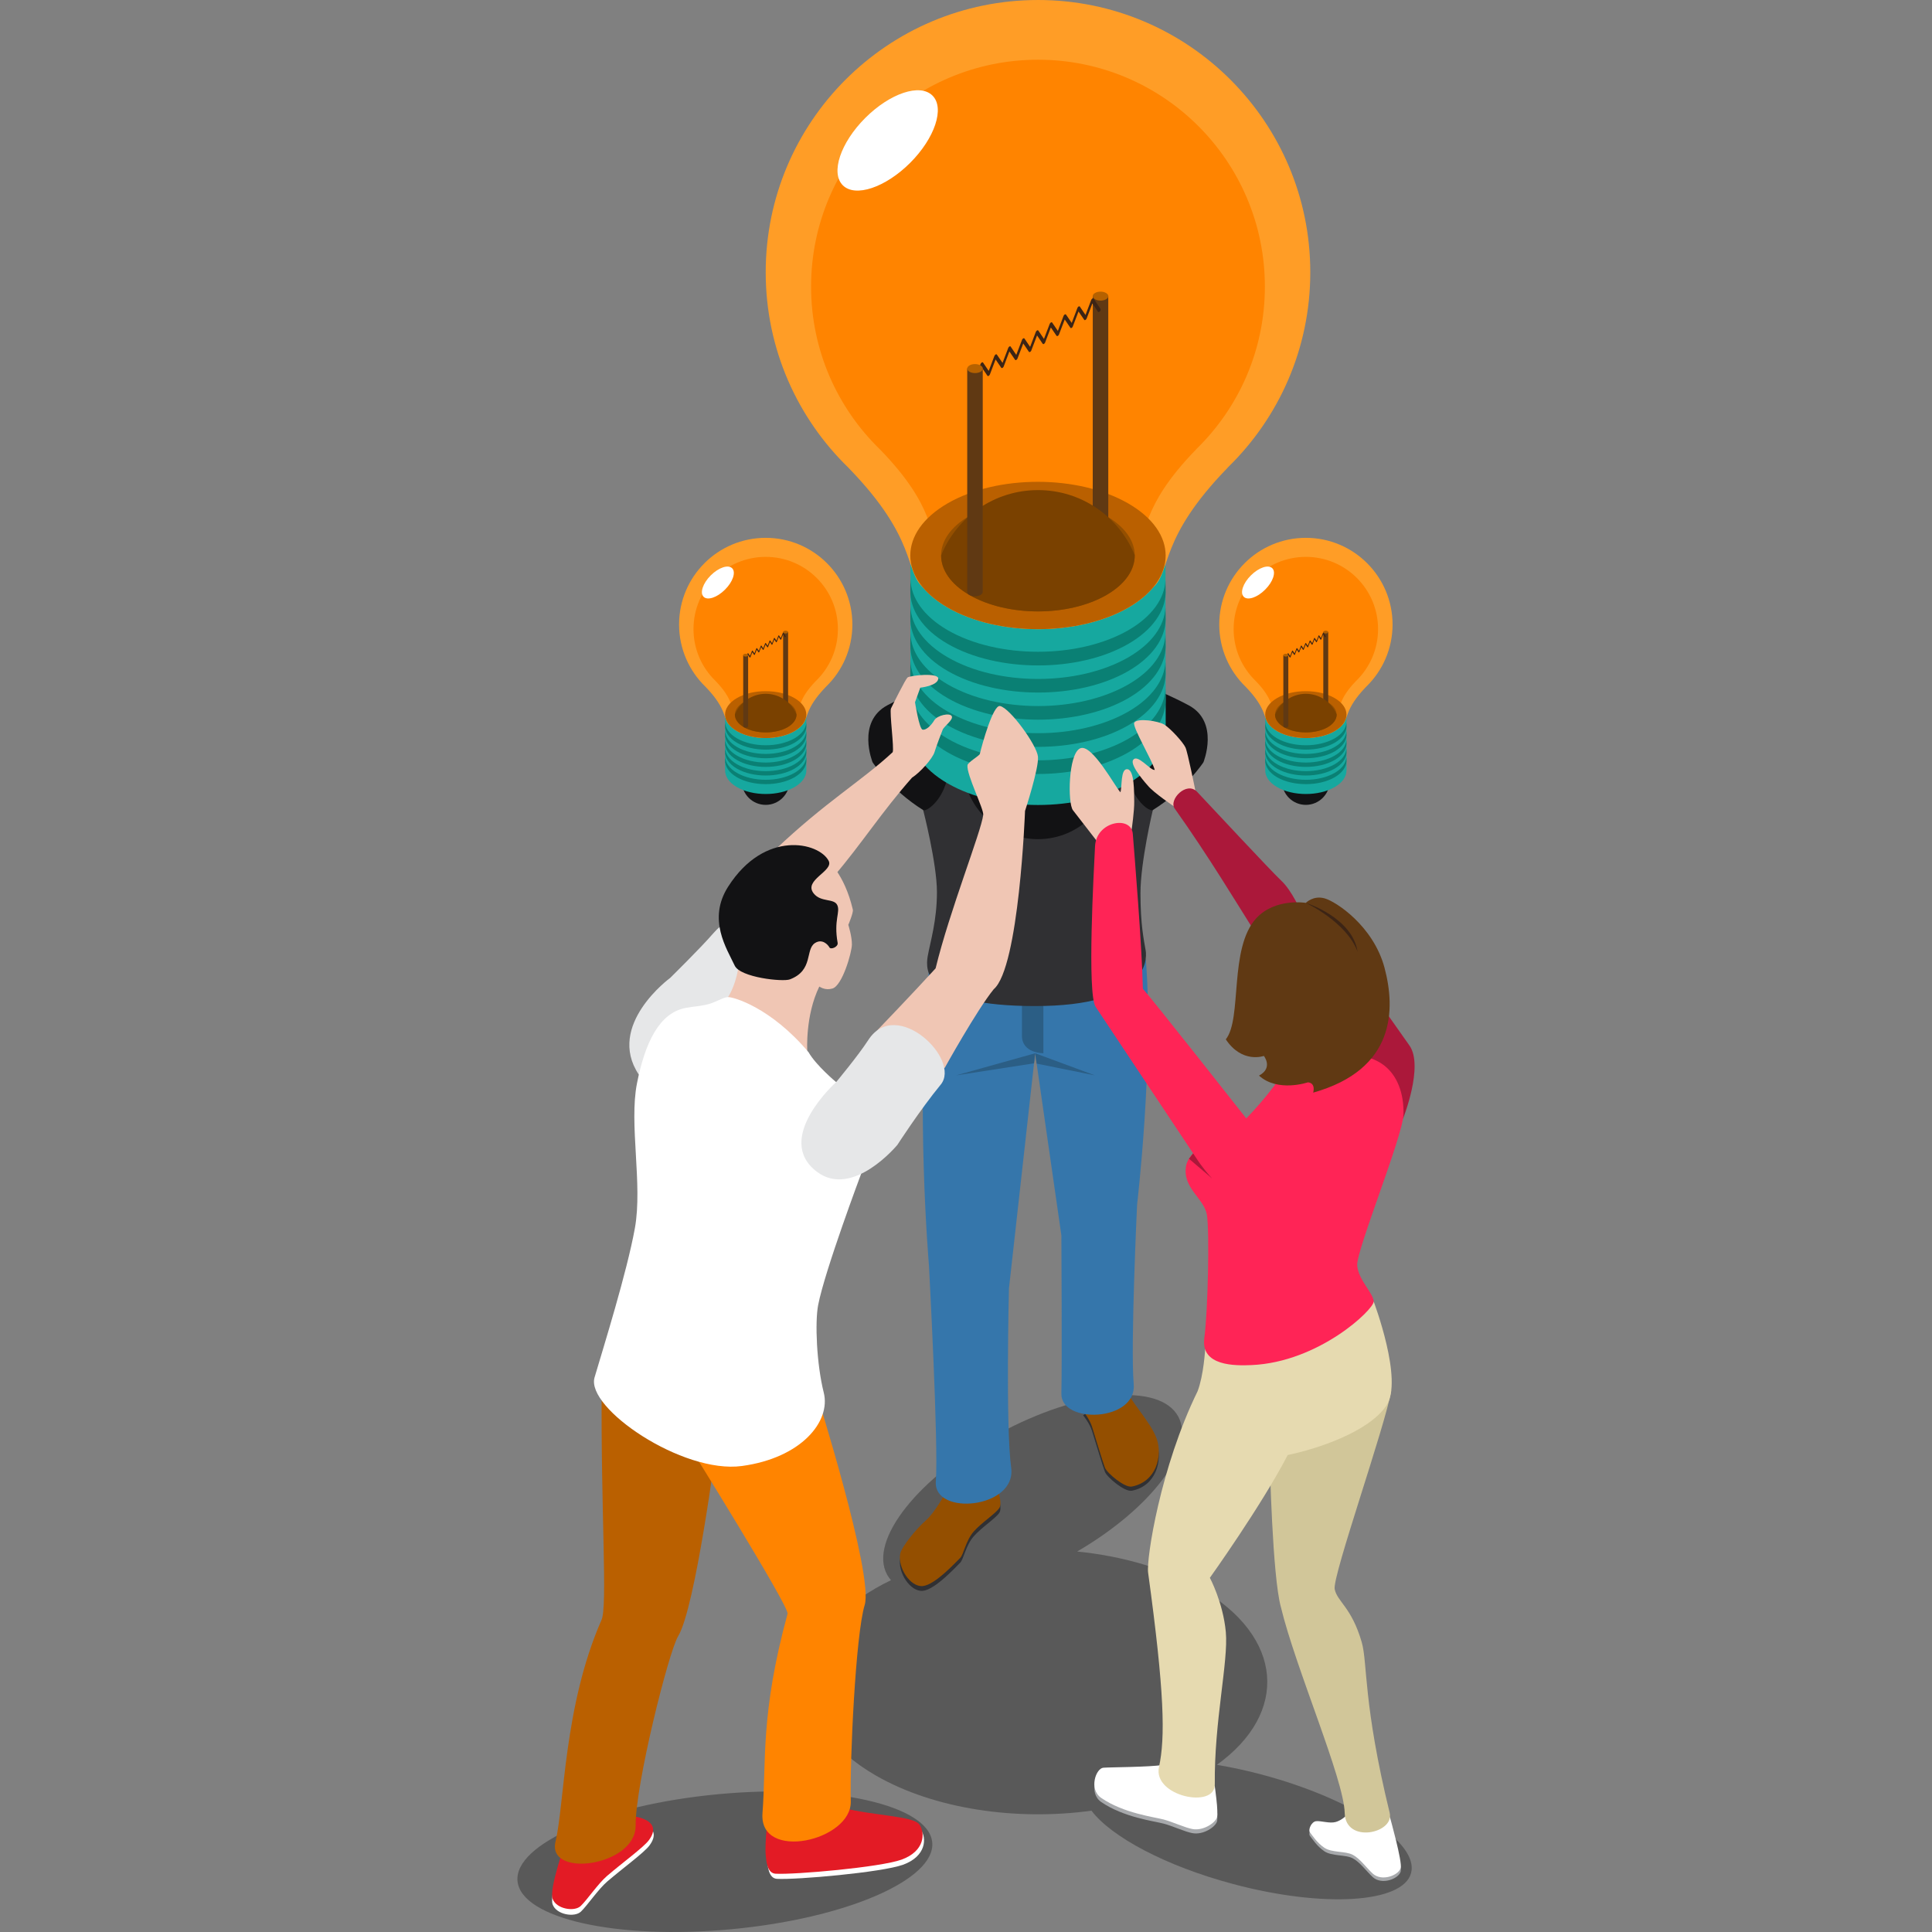 <?xml version="1.0" encoding="UTF-8"?>
<!DOCTYPE svg PUBLIC "-//W3C//DTD SVG 1.1//EN" "http://www.w3.org/Graphics/SVG/1.1/DTD/svg11.dtd">
<!-- Creator: CorelDRAW -->
<svg xmlns="http://www.w3.org/2000/svg" xml:space="preserve" width="10in" height="10in" version="1.1" style="shape-rendering:geometricPrecision; text-rendering:geometricPrecision; image-rendering:optimizeQuality; fill-rule:evenodd; clip-rule:evenodd"
viewBox="0 0 10000 10000"
 xmlns:xlink="http://www.w3.org/1999/xlink"
 xmlns:xodm="http://www.corel.com/coreldraw/odm/2003">
 <rect x="0" y="0" width="10000" height="10000" fill="#808080" stroke="none"/>
 <defs>
  <style type="text/css">
   <![CDATA[
    .fil11 {fill:#0A8074;fill-rule:nonzero}
    .fil5 {fill:#121214;fill-rule:nonzero}
    .fil10 {fill:#16A89F;fill-rule:nonzero}
    .fil12 {fill:#24D2C1;fill-rule:nonzero}
    .fil4 {fill:#2B5E85;fill-rule:nonzero}
    .fil1 {fill:#303033;fill-rule:nonzero}
    .fil3 {fill:#3576AB;fill-rule:nonzero}
    .fil8 {fill:#3C2415;fill-rule:nonzero}
    .fil7 {fill:#603913;fill-rule:nonzero}
    .fil17 {fill:#7A4100;fill-rule:nonzero}
    .fil2 {fill:#944F00;fill-rule:nonzero}
    .fil21 {fill:#A7A9AC;fill-rule:nonzero}
    .fil24 {fill:#AB183A;fill-rule:nonzero}
    .fil16 {fill:#B56100;fill-rule:nonzero}
    .fil15 {fill:#BA6000;fill-rule:nonzero}
    .fil6 {fill:#C7A496;fill-rule:nonzero}
    .fil22 {fill:#D1C699;fill-rule:nonzero}
    .fil20 {fill:#E31B25;fill-rule:nonzero}
    .fil23 {fill:#E6DAB0;fill-rule:nonzero}
    .fil19 {fill:#E6E7E8;fill-rule:nonzero}
    .fil9 {fill:#F0C6B4;fill-rule:nonzero}
    .fil25 {fill:#FF2456;fill-rule:nonzero}
    .fil14 {fill:#FF8400;fill-rule:nonzero}
    .fil13 {fill:#FF9D26;fill-rule:nonzero}
    .fil18 {fill:white;fill-rule:nonzero}
    .fil0 {fill:black;fill-rule:nonzero;fill-opacity:0.302}
   ]]>
  </style>
 </defs>
 <g id="Layer_x0020_1">
  <g id="_2276479074848">
   <path class="fil0" d="M6533.19 9185.78c-80.41,-21.52 -159.14,-38.35 -234.69,-51.09 374.59,-269.16 346.09,-663.84 -86.98,-913.44 -179.8,-103.73 -403.02,-167.02 -636.07,-190.59 383.01,-223.78 614.88,-529.2 523.16,-698.63 -96.5,-177.52 -511.72,-138.31 -928.14,87.51 -416.21,225.91 -675.28,552.89 -579.02,730.61 5.72,10.37 12.66,19.89 20.3,28.95 -26.79,12.74 -52.93,26.38 -78.12,40.96 -464.07,267.97 -464.07,702.43 0,970.16 303.09,174.49 727.8,235.22 1115.91,181.84 102.34,135.37 383.26,286.23 732.45,379.46 467.42,124.8 880.16,99.4 921.77,-56.72 41.78,-156.49 -303.13,-384.15 -770.55,-509.03z"/>
   <g>
    <path class="fil1" d="M5606.39 7325.74c0,0 33.81,41.49 46.23,81.67 12.41,40.31 55.98,183.89 66.65,211.33 10.82,27.57 101.89,104.58 139.25,97.23 125.98,-24.75 159.47,-156.57 128.88,-246.24 -30.59,-89.8 -148.57,-206.06 -161.63,-267.32 -13.03,-61.13 -219.37,123.33 -219.37,123.33z"/>
    <path class="fil2" d="M5606.39 7304.02c0,0 33.81,41.37 46.23,81.59 12.41,40.43 55.98,184.01 66.65,211.58 10.82,27.44 101.89,104.5 139.25,97.15 125.98,-24.63 159.47,-156.57 128.88,-246.25 -30.59,-89.68 -148.57,-206.06 -161.63,-267.31 -13.03,-61.09 -219.37,123.24 -219.37,123.24z"/>
    <path class="fil1" d="M4893.46 7752.61c0,0 -54.48,101.36 -101.89,142.52 -47.74,41.28 -124.92,135.7 -131.94,171.59 -13.93,71.75 51.86,173.19 116.46,167.47 64.85,-5.96 174.94,-127.61 193.53,-145.34 18.37,-17.72 28.54,-88.94 70.04,-136.48 41.81,-47.45 111.61,-91.19 132.88,-122.19 21.28,-30.99 -23.24,-135.91 -23.24,-135.91l-255.84 58.31z"/>
    <path class="fil2" d="M4893.46 7727.91c0,0 -54.48,101.36 -101.89,142.4 -47.74,41.37 -124.92,135.82 -131.94,171.8 -13.93,71.63 51.86,173.19 116.46,167.35 64.85,-5.96 174.94,-127.82 193.53,-145.34 18.37,-17.6 28.54,-88.94 70.04,-136.68 41.81,-47.33 111.61,-91.06 132.88,-121.98 21.28,-31.24 -23.24,-135.83 -23.24,-135.83l-255.84 58.28z"/>
    <path class="fil3" d="M4808.24 5020.67c-71.95,691.08 0,1528.89 0,1528.89 0,0 50.23,933.98 35.65,1117.33 -14.58,183.24 418.9,141.54 389.95,-69.91 -29.16,-211.45 -11.56,-927.16 -11.56,-927.16l135.7 -1218.12 135.7 942.72c0,0 3.8,658.45 0,818.57 -3.8,159.91 391.87,146.4 374.39,-49.58 -17.27,-195.89 17.52,-928.14 17.52,-928.14 0,0 87.31,-744.98 45.37,-1268.15 -89.07,-116.87 -1045.06,-41.12 -1122.73,53.54z"/>
    <path class="fil4" d="M5289.58 5023.45l110.95 0 0 428.17c0,0 -110.95,0.98 -110.95,-90.66 0,-91.68 0,-337.52 0,-337.52z"/>
    <path class="fil1" d="M4778.3 4192.79c0,0 71.3,276.38 71.3,424.82 0,148.24 -34.14,255.44 -47.66,331.15 -13.27,75.96 -17.07,258.54 555.99,258.54 573.19,0 580.98,-232.85 572.13,-287.29 -9.31,-54.35 -27,-133.66 -27,-296.68 0,-162.82 63.95,-430.46 63.95,-430.46l-7.56 -483.1 -218.35 -213.41 0 -213.41 -677.77 -21.28 -77.67 312.48 -349.11 318 141.74 300.64z"/>
    <path class="fil5" d="M5603.66 3567.29c0,160.57 -101.69,290.43 -227.13,290.43 -125.33,0 -226.89,-129.78 -226.89,-290.43 0,-160.45 101.56,-290.56 226.89,-290.56 125.37,0.04 227.13,130.11 227.13,290.56z"/>
    <path class="fil6" d="M5086.79 3219.61c0,0 75.75,443.53 227.01,535.25 31.24,18.91 100.5,16.01 132.35,0 87.39,-43.66 262.33,-555.79 262.33,-555.79l-174.94 -212.43 -403.02 0.04 -43.74 232.93z"/>
    <path class="fil7" d="M5190.19 3087.13c98.74,7.8 133,20.87 195.04,65.91 61.79,45.04 103.2,74.57 184.22,79.51 80.81,4.86 148.36,-34.92 161.83,-81.59 13.52,-46.47 43.65,-250 -171.59,-367.9 -159.39,-87.19 -317.22,-1.63 -317.22,-1.63 0,0 -63.09,-20.09 -132.56,54.03 -69.26,74.12 -75.1,193.41 -65.13,252.5 9.72,59.09 26.99,111.52 49.37,173.52 37.04,-78.29 85.14,-68.53 96.05,-174.33z"/>
    <path class="fil8" d="M5206.72 2813.69c-15.44,139.58 -9.72,242.44 -9.72,242.44 0,0 -48.56,-112.46 9.72,-242.44z"/>
    <path class="fil5" d="M5667.53 3587.71c0,0 114.55,177.52 177.31,238.44 -58.23,266.13 99.85,380.56 122.19,366.72 168.86,-104.91 261.93,-247.43 261.93,-247.43 0,0 84.82,-208.96 -77.02,-295.17 -162.08,-86.33 -301.13,-128.47 -301.13,-128.47l-183.28 65.91z"/>
    <path class="fil5" d="M5077.93 3587.71c0,0 -114.87,177.52 -177.4,238.44 58.24,266.13 -99.85,380.56 -122.18,366.72 -168.86,-104.91 -261.93,-247.43 -261.93,-247.43 0,0 -84.61,-208.96 77.02,-295.17 162.08,-86.33 301.33,-128.47 301.33,-128.47l183.15 65.91z"/>
    <path class="fil9" d="M5606.39 3106.16c-24.09,43.2 56.19,115.93 56.19,115.93l-56.19 121.12c0,0 -70.04,-97.89 -91.84,-71.42 -21.72,26.79 27.65,140.35 36.3,171.8 13.72,71.3 96.05,123.7 96.05,123.7 0,0 67.1,80.08 140.36,65.79 73.26,-14.37 79.96,-248.94 86.78,-299.42 6.82,-50.47 -95.19,-200.1 -110.55,-213.09 -15.56,-13.03 -146.52,-33.77 -157.1,-14.41z"/>
    <path class="fil9" d="M5163.15 3106.16c24.09,43.2 -56.07,115.93 -56.07,115.93l56.07 121.12c0,0 69.91,-97.89 91.84,-71.42 21.72,26.79 -27.89,140.35 -36.51,171.8 -13.52,71.3 -96.05,123.7 -96.05,123.7 0,0 -67.09,80.08 -140.15,65.79 -73.26,-14.37 -79.96,-248.94 -86.98,-299.42 -6.82,-50.47 95.19,-200.1 110.75,-213.09 15.56,-13.03 146.65,-33.77 157.1,-14.41z"/>
    <polygon class="fil4" points="5357.98,5451.66 5667.53,5566.17 5365.74,5505.24 "/>
    <polygon class="fil4" points="5357.98,5451.66 4948.59,5566.17 5352.02,5503.73 "/>
   </g>
   <g>
    <path class="fil5" d="M5372.36 4343.52c214.8,0 388.52,-174.05 388.52,-388.85l-777.17 0c-0.12,214.8 173.84,388.85 388.65,388.85z"/>
    <path class="fil10" d="M4712.52 2857.55l-0.86 920.67 0.2 0.53c-1.96,99.07 61.17,199.89 192.67,275.85 258.33,149.22 677.77,149.34 935.24,0.53 127.29,-73.26 191.77,-170.37 193.52,-266.46l0 -2.69c0,-0.65 0.45,-1.51 0.45,-1.72l-1.31 -931.16 -1319.93 4.45z"/>
    <path class="fil11" d="M5840.39 3261.95c-259.31,148.89 -676.59,148.69 -934.84,0 -126.19,-73.14 -190.18,-168.25 -193.07,-263.85l-0.86 57.7 0.2 0.45c-1.96,98.99 61.17,200.1 192.67,276.06 258.33,149.09 677.77,149.34 935.25,0.78 127.29,-73.46 191.77,-170.82 193.52,-266.79l-0.86 -61.7c-5.19,93.35 -68.93,185.93 -192.01,257.35z"/>
    <path class="fil11" d="M5840.39 3402.23c-259.31,149.42 -676.59,149.34 -934.84,0 -126.19,-73.06 -190.18,-167.92 -193.07,-263.52l-0.86 57.5 0.2 0.33c-1.96,99.52 61.17,200.22 192.67,276.06 258.33,149.09 677.77,149.42 935.25,0.98 127.29,-73.67 191.77,-170.82 193.52,-266.54l-0.86 -61.79c-5.19,93.27 -68.93,185.77 -192.01,256.99z"/>
    <path class="fil11" d="M5840.39 3542.58c-259.31,149.54 -676.59,149.09 -934.84,0 -126.19,-72.81 -190.18,-168.13 -193.07,-263.52l-0.86 57.83 0.2 0.2c-1.96,99.31 61.17,200.22 192.67,276.06 258.33,148.89 677.77,149.22 935.25,0.86 127.29,-73.79 191.77,-170.94 193.52,-266.54l-0.86 -61.7c-5.19,92.99 -68.93,185.81 -192.01,256.82z"/>
    <path class="fil11" d="M5840.39 3683.15c-259.31,149.22 -676.59,149.09 -934.84,0 -126.19,-72.81 -190.18,-167.92 -193.07,-263.52l-0.86 57.7 0.2 0.33c-1.96,99.31 61.17,200.1 192.67,276.06 258.33,149.22 677.77,149.34 935.25,0.65 127.29,-73.38 191.77,-170.7 193.52,-266.46l-0.86 -61.91c-5.19,93.43 -68.93,185.85 -192.01,257.15z"/>
    <path class="fil11" d="M5840.39 3823.83c-259.31,148.89 -676.59,148.89 -934.84,0 -126.19,-73.14 -190.18,-168.33 -193.07,-263.64l-0.86 57.5 0.2 0.45c-1.96,99.19 61.17,200.1 192.67,275.85 258.33,149.22 677.77,149.54 935.25,0.65 127.29,-73.46 191.77,-170.49 193.52,-266.22l-0.86 -61.91c-5.19,93.27 -68.93,185.89 -192.01,257.31z"/>
    <path class="fil12" d="M5839.78 2605.79c-258.33,-149.01 -677.04,-149.22 -934.31,-0.86 -258.33,149.34 -258.33,391.13 0,540.03 258.33,148.77 675.52,149.01 934.84,0 257.56,-148.89 257.56,-390.28 -0.53,-539.17z"/>
    <path class="fil13" d="M5372.76 0.03c-778.72,0 -1409.48,631.09 -1409.48,1409.48 0,397.06 164.45,755.69 428.62,1011.85l0 0.12c357.73,367.78 288.47,531.37 386.4,620.39 31.24,37.49 73.92,72.08 127.29,103.07 258.33,148.77 675.52,149.01 934.83,0 53.17,-31 95.39,-65.59 126.63,-102.67 0,-0.12 0.2,-0.33 0.2,-0.45 98.09,-89.02 28.95,-252.62 386.6,-620.39 1.51,-1.51 2.7,-2.9 4.41,-4.98 261.28,-255.52 423.76,-612.43 423.76,-1007 0,-778.35 -631.21,-1409.44 -1409.28,-1409.44z"/>
    <path class="fil14" d="M5372.76 309.13c-648.73,0 -1174.59,525.65 -1174.59,1174.26 0,330.94 136.89,629.58 357.07,843.32l0.2 0.12c297.99,306.52 240.41,442.55 322.08,516.91 26.13,31 61.38,60.07 105.89,86 215.25,123.94 562.81,124.15 778.92,0 44.31,-25.6 79.51,-54.76 105.56,-85.67 0.2,0 0.2,0 0.2,-0.33 81.92,-74.32 24.3,-210.35 322.33,-516.91 1.31,-1.51 2.29,-2.69 3.55,-4 217.83,-213.09 353,-510.63 353,-839.4 -0.04,-648.65 -525.69,-1174.3 -1174.22,-1174.3z"/>
    <path class="fil15" d="M5839.78 2605.79c-258.33,-149.01 -677.04,-149.22 -934.31,-0.86 -258.33,149.34 -258.33,391.13 0,540.03 258.33,148.77 675.52,149.01 934.84,0 257.56,-148.89 257.56,-390.28 -0.53,-539.17z"/>
    <path class="fil2" d="M5726.41 2670.84c-195.69,-113.24 -513.24,-113.24 -708.48,-0.45 -195.89,113.04 -195.89,296.39 0,409.39 195.9,112.91 512.38,113.24 709.13,0 195.44,-112.87 195.44,-295.82 -0.65,-408.94z"/>
    <g>
     <path class="fil7" d="M5656.17 1531.82l-0.2 1156.21 0 0c0,6.04 3.8,12.09 11.76,16.95 15.76,8.98 41.37,8.98 56.93,0 7.8,-4.66 11.56,-10.7 11.76,-16.33l0 -1157.31 -80.24 0.49z"/>
     <path class="fil16" d="M5724.78 1516.46c-15.89,-9.31 -41.17,-9.31 -56.93,0 -15.89,8.98 -15.89,23.65 0,32.63 15.76,9.19 41.16,9.19 56.93,0 15.8,-8.98 15.8,-23.69 0,-32.63z"/>
    </g>
    <g>
     <path class="fil17" d="M5372.76 2536.73c-227.13,0 -421.15,139.58 -501.43,337.96 0,74.32 48.52,148.44 146.6,205.08 98.09,56.4 226.24,84.94 354.51,84.94 128.15,0 256.17,-28.42 354.5,-84.94 98.54,-57.05 147.05,-131.7 146.28,-206.47 -80.24,-197.49 -274.18,-336.58 -500.46,-336.58z"/>
    </g>
    <path class="fil8" d="M5661.03 1545.74c-0.2,-0.12 -0.2,-0.12 -0.45,-0.45 0,-0.2 -0.2,-0.33 -0.45,-0.53 0,0 -0.2,-0.2 -0.45,-0.33 0,0 -0.2,0 -0.65,0 0,-0.13 -0.2,-0.33 -0.65,-0.33 0,0 0,0 -0.2,0 0,0 0,0 -0.2,0 -0.45,0 -0.65,0 -0.65,0 -0.2,0 -0.65,0 -0.65,0.2 -0.2,0 -0.45,0.13 -0.85,0.13 0,0 -0.45,0.12 -0.65,0.12 -0.2,0.2 -0.45,0.45 -0.65,0.53 -0.2,0.2 -0.45,0.2 -0.65,0.53 -0.2,0.12 -0.65,0.33 -0.86,0.53 -0.2,0.33 -0.2,0.33 -0.65,0.53 -0.2,0.12 -0.45,0.53 -0.65,0.65 -0.2,0.2 -0.45,0.45 -0.65,0.65l-0.2 0.2c-0.2,0.33 -0.2,0.45 -0.45,0.65 -0.2,0.2 -0.45,0.53 -0.65,0.86 0,0.45 -0.2,0.65 -0.45,0.98 -0.2,0.2 -0.45,0.45 -0.45,0.78 -0.2,0.53 -0.45,0.65 -0.45,1.18 -0.45,0.33 -0.45,0.45 -0.45,0.53l-29.28 76.94 -29.28 -43c0,0 -0.2,-0.2 -0.2,-0.45 -0.2,-0.12 -0.2,-0.2 -0.45,-0.33 -0.2,-0.12 -0.2,-0.45 -0.65,-0.45 0,-0.12 -0.2,-0.12 -0.45,-0.12 -0.2,-0.2 -0.45,-0.2 -0.65,-0.2l-0.2 -0.2c-0.2,0 -0.2,0 -0.2,0 -0.45,0 -0.65,0.2 -1.06,0.2 0,0 -0.2,0 -0.45,0 -0.2,0 -0.45,0.2 -0.65,0.2 -0.2,0 -0.45,0.12 -0.86,0.12 0,0.45 -0.2,0.45 -0.65,0.53 0,0.2 -0.2,0.2 -0.65,0.45 -0.2,0.2 -0.45,0.45 -0.86,0.65 0,0.12 -0.45,0.33 -0.45,0.33 -0.2,0.33 -0.45,0.53 -0.65,0.65 -0.45,0.45 -0.65,0.53 -0.85,0.98 0,0 0,0 0,0.2 -0.2,0.2 -0.2,0.45 -0.45,0.65 -0.2,0.33 -0.45,0.45 -0.65,0.86 -0.45,0.33 -0.45,0.45 -0.65,0.65 -0.2,0.33 -0.45,0.78 -0.45,0.98 -0.2,0.45 -0.2,0.78 -0.45,1.06 -0.2,0.12 -0.2,0.2 -0.2,0.53l-29.28 77.02 -29.4 -43.12c-0.2,-0.2 -0.2,-0.2 -0.45,-0.2 0,-0.12 -0.2,-0.2 -0.45,-0.45 0,0 -0.2,-0.2 -0.45,-0.45l-0.45 -0.12c-0.2,-0.2 -0.65,-0.2 -0.86,-0.2 -0.2,0 -0.2,0 -0.2,0l-0.2 -0.12c-0.2,0 -0.45,0.12 -0.86,0.12 -0.2,0 -0.45,0 -0.45,0 -0.45,0.2 -0.65,0.2 -0.65,0.2 -0.2,0.12 -0.65,0.12 -0.85,0.33 -0.2,0.2 -0.45,0.33 -0.65,0.45 -0.2,0.12 -0.65,0.12 -0.86,0.2 0,0.2 -0.45,0.32 -0.65,0.65 -0.2,0.2 -0.2,0.33 -0.65,0.53 0,0.2 -0.45,0.53 -0.45,0.65 -0.45,0.2 -0.65,0.45 -1.06,0.86 0,0.12 0,0.12 -0.2,0.12 0,0.2 0,0.33 -0.2,0.53 -0.2,0.2 -0.45,0.45 -0.65,0.98 -0.2,0.2 -0.45,0.65 -0.65,0.98 0,0.2 -0.2,0.45 -0.2,0.78 -0.2,0.45 -0.45,0.78 -0.65,1.19 0,0.2 -0.2,0.33 -0.2,0.33l-29.28 77.02 -29.41 -43c0,0 -0.2,-0.2 -0.2,-0.45 -0.2,-0.2 -0.2,-0.33 -0.45,-0.45 -0.45,-0.12 -0.45,-0.2 -0.65,-0.2 -0.2,-0.12 -0.2,-0.2 -0.45,-0.2 -0.2,0 -0.45,-0.2 -0.86,-0.2 0,0 0,-0.12 -0.2,-0.12l0 0c-0.45,0 -0.45,0.12 -0.86,0.12 -0.2,0 -0.45,0 -0.65,0 -0.2,0.2 -0.45,0.2 -0.86,0.2 -0.2,0.12 -0.2,0.2 -0.45,0.2 -0.45,0.12 -0.45,0.2 -0.86,0.33 -0.2,0.12 -0.45,0.33 -0.65,0.53 -0.2,0.2 -0.45,0.33 -0.86,0.53 -0.2,0.2 -0.45,0.45 -0.45,0.65 -0.2,0.2 -0.65,0.45 -0.65,0.78 -0.2,0.12 -0.65,0.45 -0.86,0.78 0,0 0,0.2 -0.2,0.2 0,0.12 -0.2,0.2 -0.2,0.33 -0.2,0.33 -0.45,0.53 -0.65,1.06 -0.2,0.33 -0.45,0.45 -0.65,0.78 -0.2,0.33 -0.2,0.65 -0.45,0.86 -0.2,0.33 -0.45,0.86 -0.45,1.06 -0.2,0.2 -0.2,0.45 -0.45,0.65l-29.4 76.94 -29.16 -43c-0.2,-0.13 -0.2,-0.13 -0.45,-0.33 0,-0.33 -0.2,-0.45 -0.45,-0.45 -0.2,-0.2 -0.45,-0.2 -0.45,-0.33 -0.2,0 -0.2,-0.2 -0.45,-0.45 -0.2,0 -0.65,0 -0.86,-0.2 0,0 -0.2,0 -0.45,0l0 0c-0.2,0 -0.45,0 -0.86,0 -0.2,0 -0.2,0.2 -0.65,0.2l-0.45 0.2c-0.45,0.2 -0.65,0.2 -0.86,0.33 -0.2,0.2 -0.45,0.2 -0.86,0.33 -0.2,0 -0.2,0.33 -0.65,0.53 -0.2,0.12 -0.2,0.33 -0.65,0.53 -0.2,0.12 -0.45,0.45 -0.65,0.53 -0.2,0.33 -0.45,0.45 -0.45,0.53 -0.45,0.2 -0.85,0.53 -0.85,0.85 0,0.2 -0.2,0.2 -0.2,0.2 -0.2,0.12 -0.45,0.33 -0.45,0.45 -0.2,0.33 -0.45,0.78 -0.65,0.98 -0.2,0.53 -0.45,0.86 -0.45,0.86 -0.2,0.53 -0.45,0.78 -0.65,0.78 -0.2,0.45 -0.2,0.86 -0.45,1.39 0,0 0,0.12 -0.2,0.2l-29.41 77.14 -29.28 -43.12c-0.2,0 -0.2,-0.12 -0.2,-0.2 -0.2,-0.12 -0.45,-0.2 -0.45,-0.45 -0.2,-0.12 -0.45,-0.45 -0.65,-0.45 0,-0.12 -0.2,-0.12 -0.45,-0.2 -0.2,-0.12 -0.45,-0.12 -0.65,-0.12 -0.2,0 -0.2,-0.2 -0.45,-0.2 0,0 0,0 -0.2,0 -0.2,0 -0.45,0 -0.65,0.2 -0.2,0 -0.45,0 -0.65,0 -0.2,0.12 -0.65,0.2 -0.85,0.2 0,0.12 -0.2,0.12 -0.65,0.12 -0.2,0.33 -0.45,0.45 -0.65,0.65 -0.2,0.12 -0.45,0.2 -0.65,0.33 -0.2,0.12 -0.45,0.65 -0.86,0.65 -0.2,0.2 -0.45,0.45 -0.45,0.45 -0.45,0.33 -0.45,0.45 -0.65,0.78 -0.45,0.33 -0.45,0.33 -0.86,0.78 0,0 0,0 0,0.2 -0.2,0.12 -0.45,0.33 -0.45,0.45 -0.2,0.45 -0.45,0.86 -0.65,1.06 -0.2,0.12 -0.45,0.45 -0.65,0.78 -0.2,0.2 -0.45,0.45 -0.65,0.78 0,0.33 -0.2,0.78 -0.45,1.31 0,0.2 0,0.45 0,0.53l-29.48 76.81 -29.16 -43c-0.2,-0.12 -0.2,-0.12 -0.45,-0.12 -0.2,-0.45 -0.2,-0.45 -0.45,-0.53 0,-0.2 -0.2,-0.2 -0.45,-0.45 -0.2,0 -0.45,-0.12 -0.65,-0.33 0,0 -0.45,0 -0.65,-0.2 0,0 -0.2,0 -0.45,0l0.45 0.17c0,0 -0.45,0 -0.65,0 -0.2,0 -0.2,0 -0.45,0.2 -0.45,0 -0.65,0.2 -0.86,0.2 -0.2,0.13 -0.45,0.13 -0.65,0.33 -0.2,0 -0.65,0.2 -0.86,0.33 -0.2,0.2 -0.45,0.45 -0.65,0.45 -0.2,0.12 -0.45,0.33 -0.65,0.53 -0.2,0.13 -0.45,0.2 -0.65,0.53 -0.2,0.2 -0.45,0.45 -0.65,0.53 -0.2,0.45 -0.45,0.53 -0.65,0.98 -0.2,0.2 -0.2,0.2 -0.2,0.2 -0.2,0.12 -0.45,0.33 -0.45,0.65 -0.2,0.12 -0.45,0.33 -0.65,0.78 -0.2,0.2 -0.2,0.53 -0.65,0.78 0,0.33 -0.2,0.78 -0.45,1.06 -0.2,0.2 -0.2,0.65 -0.45,0.98 0,0.2 -0.2,0.33 -0.2,0.53l-29.4 76.94 -29.28 -42.88c0,-0.2 0,-0.33 -0.2,-0.33 -0.2,-0.33 -0.45,-0.45 -0.65,-0.53 -0.2,-0.12 -0.2,-0.2 -0.45,-0.2 -0.2,-0.12 -0.2,-0.12 -0.45,-0.32 -0.2,-0.13 -0.45,-0.13 -0.65,-0.13 -0.2,-0.2 -0.2,-0.2 -0.45,-0.2l-0.08 -0.04c-0.2,0 -0.45,0 -0.65,0 -0.2,0.2 -0.45,0.2 -0.65,0.2 -0.2,0 -0.65,0.12 -0.86,0.33 -0.2,0.12 -0.2,0.12 -0.45,0.12 -0.45,0.12 -0.65,0.2 -0.85,0.33 -0.2,0.12 -0.45,0.33 -0.65,0.45 -0.2,0.33 -0.45,0.45 -0.86,0.65 -0.2,0.2 -0.45,0.33 -0.65,0.45 -0.2,0.33 -0.45,0.78 -0.65,0.78 -0.2,0.2 -0.45,0.45 -0.65,0.98 0,0 0,0 -0.2,0.12 0,0 0,0.13 -0.2,0.45 -0.45,0.13 -0.65,0.65 -0.65,0.86 -0.2,0.33 -0.45,0.78 -0.65,0.98 -0.2,0.33 -0.45,0.53 -0.45,0.86 -0.2,0.45 -0.45,0.78 -0.45,1.06 -0.2,0.2 -0.45,0.45 -0.45,0.45l-29.28 76.94 -29.16 -42.88c-0.2,-0.2 -0.45,-0.2 -0.45,-0.33 -0.2,-0.13 -0.2,-0.53 -0.45,-0.53 -0.2,-0.12 -0.45,-0.2 -0.65,-0.33 0,-0.12 -0.2,-0.12 -0.45,-0.33 -0.2,0 -0.2,0 -0.65,-0.12 0,0 -0.2,0 -0.45,-0.12l0 0.12c-0.45,-0.12 -0.65,0 -0.85,0 0,0 -0.45,0 -0.65,0.12 0,0 -0.45,0.2 -0.65,0.2 -0.45,0.12 -0.45,0.12 -0.65,0.2 -0.2,0.12 -0.45,0.2 -0.65,0.45 -0.45,0.2 -0.65,0.33 -0.86,0.45 -0.2,0.2 -0.45,0.45 -0.65,0.65 -0.2,0.2 -0.45,0.33 -0.65,0.65 -0.2,0.12 -0.45,0.45 -0.65,0.53 -0.2,0.33 -0.45,0.45 -0.65,0.78 -0.2,0 -0.2,0.12 -0.2,0.12 0,0.12 -0.2,0.53 -0.45,0.65 -0.2,0.33 -0.45,0.65 -0.65,0.85 0,0.45 -0.45,0.78 -0.65,0.98 -0.2,0.33 -0.2,0.45 -0.45,0.86 -0.2,0.33 -0.2,0.65 -0.45,0.98 0,0.12 -0.2,0.45 -0.2,0.53l-35.65 93.48c-2.17,5.19 -0.65,9.52 2.7,9.84 1.3,0 2.37,-0.33 3.55,-1.06 2.37,-1.51 5.06,-4.41 6.37,-7.8l29.4 -77.02 29.28 43.12c0,0.13 0,0.13 0,0.13 0.45,0.45 0.65,0.65 0.86,0.85 0.2,0 0.2,0.2 0.45,0.2 0.45,0.12 0.65,0.33 1.31,0.45l0 0 0 0c0.45,0 0.86,-0.12 1.31,-0.12 0.2,0 0.45,0 0.65,0 0.65,-0.2 1.06,-0.53 1.72,-0.98l0 0c0.65,-0.33 1.31,-0.65 1.96,-1.06 0.2,-0.2 0.45,-0.53 0.65,-0.86 0.45,-0.33 0.85,-0.65 1.31,-1.19l0 -0.12 0 0c0.45,-0.65 0.85,-1.31 1.31,-1.84 0.2,-0.33 0.2,-0.65 0.2,-0.78 0.45,-0.65 0.65,-1.19 0.86,-1.96 0,0 0.2,-0.12 0.45,-0.12l29.16 -76.94 29.28 43c0,0.2 0.2,0.2 0.2,0.2 0.2,0.33 0.45,0.53 0.86,0.78 0,0 0.2,0.13 0.45,0.13 0.2,0.2 0.65,0.45 1.31,0.45l0 0 0 0c0.45,0 0.86,0 1.06,0 0.2,-0.2 0.45,0 0.86,-0.2 0.45,0 1.06,-0.33 1.71,-0.53l0 0c0.65,-0.45 1.06,-0.86 1.96,-1.39 0.2,-0.2 0.2,-0.53 0.45,-0.78 0.45,-0.2 0.86,-0.78 1.31,-1.06l0 0c0,-0.12 0,-0.12 0,-0.12 0.45,-0.78 1.06,-1.18 1.31,-1.96 0.2,-0.2 0.2,-0.65 0.45,-0.65 0.2,-0.78 0.65,-1.39 0.86,-1.96 0,-0.12 0,-0.2 0.2,-0.33l29.16 -76.94 29.28 43c0.2,0.12 0.45,0.12 0.45,0.33 0.2,0.33 0.45,0.53 0.65,0.78 0.2,0.12 0.2,0.33 0.45,0.33 0.45,0.12 0.86,0.2 1.31,0.33l0 0 0 0c0.45,0 0.86,-0.12 1.51,-0.12 0.2,0 0.2,0 0.2,-0.12 0.65,-0.12 1.51,-0.45 1.96,-0.78l0 0c0.65,-0.2 1.51,-0.98 1.96,-1.39 0.2,-0.2 0.45,-0.65 0.65,-0.86 0.2,-0.2 0.86,-0.45 1.06,-1.06l0 0c0.2,0 0.2,-0.13 0.2,-0.13 0.45,-0.78 0.86,-1.3 1.31,-1.96 0,-0.2 0.2,-0.33 0.45,-0.65 0.2,-0.53 0.65,-1.06 0.65,-1.72 0.2,-0.12 0.2,-0.12 0.2,-0.2l29.48 -77.14 29.16 43.13 0 0c0.45,0.33 0.86,0.78 1.06,0.78 0,0.2 0.2,0.45 0.2,0.53 0.45,0.12 1.06,0.2 1.51,0.2l0 0 0.37 -0.2c0.2,0 0.45,0 1.06,0 0.2,-0.12 0.45,-0.12 0.45,-0.12 0.65,-0.13 1.31,-0.65 1.84,-0.86l0 0c0.65,-0.45 1.31,-0.65 1.96,-1.31 0,-0.2 0.45,-0.45 0.45,-0.65 0.45,-0.45 0.86,-0.78 1.31,-1.06l0 0 0.2 -0.2c0.2,-0.78 0.86,-1.31 1.31,-2.04 0,-0.2 0.2,-0.33 0.2,-0.65 0.45,-0.33 0.65,-1.06 0.85,-1.72 0,-0.12 0,-0.33 0,-0.45l29.48 -76.94 29.16 43.2 0.2 0.04c0.45,0.45 0.65,0.65 1.06,0.78 0,0 0.2,0.12 0.2,0.33 0.45,0.45 0.86,0.45 1.31,0.45l0.24 -0.04 0 0c0.2,0 0.65,0 1.06,0 0.2,0 0.45,0 0.65,0 0.65,-0.45 1.06,-0.78 1.71,-1.06 0.86,-0.45 1.31,-0.86 2.17,-1.31 0.2,-0.12 0.2,-0.53 0.45,-0.65 0.45,-0.33 0.86,-0.78 1.06,-1.19l0 0c0,0 0.2,0 0.2,-0.2 0.45,-0.53 0.85,-1.06 1.31,-1.84 0,0 0.2,-0.45 0.45,-0.65 0.2,-0.65 0.65,-1.06 0.85,-1.83 0,0 0,-0.33 0,-0.45l29.28 -76.81 29.4 43.12c0,0.2 0.2,0.2 0.2,0.2 0.2,0.12 0.45,0.45 0.86,0.65 0.2,0 0.2,0.2 0.45,0.2 0.45,0.33 0.65,0.45 1.31,0.45l0 0 0 0c0.45,0 0.85,0 1.3,-0.12 0.2,0 0.2,0 0.45,0 0.85,-0.2 1.3,-0.53 1.96,-0.86l0 0c0.65,-0.33 1.31,-0.86 1.96,-1.31 0.2,-0.2 0.45,-0.53 0.45,-0.53 0.65,-0.53 0.86,-0.85 1.31,-1.51l0 0c0,0 0,0 0,-0.13 0.65,-0.65 1.06,-1.18 1.51,-1.83 0,-0.2 0.2,-0.45 0.2,-0.53 0.45,-0.78 0.65,-1.31 1.06,-1.84 0,-0.12 0,-0.2 0,-0.45l29.4 -76.81 29.28 43c0,0 0.2,0 0.2,0.12 0.2,0.33 0.2,0.53 0.86,0.85l0.2 0.13c0.45,0.33 0.85,0.33 1.31,0.33l0.2 0.12 0 0c0.45,0 0.86,-0.12 1.06,-0.12 0.2,0 0.45,0 0.45,0 0.86,-0.33 1.31,-0.45 2.17,-0.78l0 0 0 0c0.65,-0.53 1.31,-0.85 1.72,-1.39 0.2,-0.45 0.65,-0.53 0.65,-0.65 0.45,-0.53 0.85,-0.78 1.3,-1.06 0,-0.12 0,-0.12 0,-0.12l0 0c0.45,-0.78 0.86,-1.51 1.31,-2.37 0,0 0.2,-0.2 0.45,-0.33 0.2,-0.65 0.65,-1.18 0.86,-1.96 0,-0.2 0,-0.2 0,-0.45l29.28 -76.61 29.41 42.88c0.2,0 0.2,0 0.2,0.2 0.2,0.53 0.65,0.65 0.86,0.78 0,0.2 0,0.33 0.45,0.45 0.45,0.2 0.86,0.33 1.31,0.33l0 0 0 0c0.45,0 0.86,0 1.06,0 0.45,-0.12 0.65,0 0.65,-0.12 0.65,-0.2 1.31,-0.65 1.96,-0.86l0 0c0.65,-0.33 1.31,-0.86 1.96,-1.51 0.2,-0.33 0.45,-0.53 0.45,-0.65 0.65,-0.12 0.86,-0.53 1.31,-1.06l0 0 0 0c0.65,-0.78 0.86,-1.39 1.31,-2.16 0.2,0 0.2,-0.33 0.45,-0.45 0.45,-0.53 0.65,-1.06 0.86,-1.96 0.2,-0.2 0.2,-0.2 0.2,-0.33l29.28 -77.02 29.28 43.2c1.31,1.96 3.8,1.96 6.37,0.2 1.06,-0.45 2.37,-1.39 3.35,-2.9 3.56,-4.21 4.86,-9.84 2.9,-12.74l-35.24 -52.72z"/>
    <g>
     <path class="fil7" d="M5006.38 1906.83l0 1156.01 0 0.2c-0.2,6.17 3.55,11.89 11.56,16.74 15.76,8.98 41.61,9.07 57.17,0 7.8,-4.33 11.56,-10.5 11.56,-16.33l0 -1157.07 -80.28 0.45z"/>
     <path class="fil16" d="M5075.23 1891.39c-15.89,-9.19 -41.37,-9.19 -56.93,-0.12 -15.76,9.31 -15.76,23.97 0,33.07 15.89,8.98 41.16,8.98 56.93,0 15.56,-9.19 15.56,-23.76 0,-32.95z"/>
    </g>
    <path class="fil18" d="M4478.36 610.7c-128.02,128.15 -180.21,284.19 -116.06,348.34 64.2,64.2 220.11,12.01 348.46,-115.94 128.15,-128.15 180.21,-284.26 115.81,-348.33 -63.95,-64.28 -219.87,-12.42 -348.22,115.93z"/>
   </g>
   <g>
    <path class="fil0" d="M4825.19 9536.08c18.17,193.07 -448.06,394.48 -1040.81,449.69 -592.75,55.54 -1087.81,-56.19 -1105.74,-249.47 -18.05,-192.95 447.86,-394.36 1040.61,-449.69 592.7,-55.46 1087.89,56.48 1105.94,249.47z"/>
    <path class="fil9" d="M4010.74 4399.5c263.11,-250 447.65,-355.81 609.69,-506.09 8.66,-18.91 -17.28,-208.11 -8.66,-226.56 9.07,-18.7 73.91,-149.34 85.47,-160 11.56,-10.57 165.84,-27.97 159.14,7.88 -6.82,35.77 -93.03,44.63 -93.03,44.63l-27.24 75.51c0,0 21.28,136.8 38.8,141.54 17.52,4.98 45.37,-21.81 60.6,-47.86 15.44,-26.38 81.02,-40.43 90.78,-21.72 9.72,18.58 -40.51,53.05 -47,70.24 -6.82,17.4 -32.1,82.13 -42.27,115.94 -10.37,33.94 -75.51,106.34 -116.26,132.02 -154.28,173.96 -266.33,349.32 -401.83,507.07 -38.02,44.51 -252.41,-12.54 -252.41,-12.54l-55.78 -120.06z"/>
    <path class="fil19" d="M3306.59 5562.29l406.69 -118.43c0,0 198.59,-255.31 297.58,-370.92 109.97,-128.47 -133.98,-457.7 -318.2,-242.9 -64.07,74.57 -224.07,231.75 -224.07,231.75 0,0 -333.8,244.2 -162,500.5z"/>
    <path class="fil18" d="M3284 9428.11c0,0 155.91,17.52 77.92,123.61 -27.44,37.37 -136.89,116.8 -218.48,186.71 -46.23,39.53 -103.6,124.47 -136.56,156.04 -32.96,31.57 -127.29,16.09 -146.4,-37.08 -19.11,-53.17 66.12,-291.74 66.12,-291.74l357.4 -137.54z"/>
    <path class="fil20" d="M3281.31 9401.64c0,0 155.14,17.4 77.59,122.76 -27.24,37.16 -136.23,116.06 -217.17,185.65 -46.02,39.45 -102.95,123.81 -135.91,155.26 -32.63,31.32 -126.43,15.89 -145.42,-36.83 -19.03,-52.72 65.7,-290.11 65.7,-290.11l355.2 -136.72z"/>
    <path class="fil15" d="M3114.49 7168.2c-5.84,645.91 31.97,1149.31 -1.72,1218.24 -195.04,444.06 -190.83,953.42 -237.39,1145.31 -46.55,192.1 416.62,127.82 414.7,-82.65 -2.04,-210.47 170.61,-899.06 220.11,-980.53 89.35,-147.18 197.73,-985.27 197.73,-985.27 0,0 -568.49,-355.28 -593.44,-315.09z"/>
    <path class="fil18" d="M4369.98 9384.04c158.94,40.63 364.02,42.35 395.67,85.88 31.65,43.53 29.16,138.19 -91.64,181.97 -110.55,39.86 -553.3,78.65 -652.49,72.94 -44.96,-2.49 -47.66,-70.24 -50.23,-91.07 -8,-63.09 14.58,-245.27 14.58,-245.27l119.41 27.77c0,-0.04 157.43,-59.46 264.7,-32.22z"/>
    <path class="fil20" d="M4362.75 9357.58c158.73,40.43 364.02,42.02 395.67,85.59 31.44,43.65 28.95,138.4 -91.84,182.17 -110.42,39.86 -553.09,78.57 -652.49,72.93 -44.96,-2.61 -47.65,-70.32 -50.23,-91.06 -8,-63.22 14.78,-245.27 14.78,-245.27l119.28 27.57c0,-0.08 157.63,-59.38 264.83,-31.94z"/>
    <path class="fil14" d="M3547.97 7453.11c13.72,21.07 532.47,854.43 528.67,898.94 -141.66,518.1 -109.56,762.71 -129.98,1032.84 -19.23,252.94 461.91,143.58 456.93,-60.93 -5.31,-204.55 24.54,-860.15 71.95,-1016.39 47.66,-156.12 -255.31,-1115.25 -255.31,-1115.25 0,0 -685.89,239.83 -672.26,260.78z"/>
    <path class="fil9" d="M3820.23 5018.18c-17.52,94.41 -52.07,142.72 -52.07,142.72l0 145.09 329.88 169.64 80.41 -37.16c0,0 -11.35,-180.99 62.24,-332.13 37.81,-29.28 28.09,-63.3 28.09,-63.3l-100.91 -112.46 -271.65 -13.6c-0.04,0.04 -39.24,89.84 -76,101.19z"/>
    <path class="fil18" d="M4327.96 5601.21c0,0 -104.05,-86.66 -142.64,-154.61 -196.02,-232.61 -389.5,-286.55 -417.19,-285.69 -27.65,1.06 -66.04,30.14 -116.8,40.31 -50.8,10.17 -52.39,6.49 -101.56,15.68 -136.89,24.95 -211,179.15 -252.82,390.69 -41.81,211.45 30.06,521.85 -10.7,748.78 -40.84,227.01 -162.17,615.2 -208.84,773.2 -46.67,158.08 455.21,500.25 762.51,458.44 307.5,-41.7 461.05,-230.48 423.96,-379.25 -37.37,-148.89 -46.22,-365 -29.16,-453.82 34.14,-177.52 222.48,-679.28 222.48,-679.28l-129.25 -474.44z"/>
    <path class="fil9" d="M4279.44 4449.61c0,0 90.54,69.14 134.84,258.66 3.56,15.43 -23.44,78.77 -23.44,78.77 0,0 19.44,61.05 18.58,102.54 -0.86,41.61 -49.57,212.51 -101.03,227.13 -139.91,39.78 -194.79,-288.06 -194.79,-288.06l-47.13 -367.04 212.96 -12z"/>
    <path class="fil5" d="M3802.76 4997.84c28.54,61.79 249.27,85.27 285.57,71.43 123.49,-46.68 78.32,-154.73 129.98,-188.09 37.81,-24.42 67.54,8.98 74.65,22.38 7.02,13.39 46.47,-2.29 42.67,-23.36 -21.28,-118.3 15.03,-159.14 -1.96,-195.44 -16.87,-36.3 -84.82,-13.07 -122.19,-60.6 -54.88,-69.26 105.77,-115.48 77.47,-168.86 -50.47,-95.85 -330.61,-161.96 -519.69,133.45 -108.95,169.68 -7.47,321.26 33.49,409.1z"/>
    <path class="fil9" d="M4539.41 5334.22c0,0 183.15,-190.26 303.3,-322.08 71.95,-296.8 236,-707.38 246.45,-794.28 3.56,-30.67 -87.39,-209.09 -81.47,-257.15 1.84,-15.11 62.03,-49.37 63.95,-58.24 11.56,-49.9 68.81,-256.17 104.71,-248.08 52.52,11.56 190.17,202.47 196.1,261.69 5.96,59.21 -66.89,281.36 -66.89,281.36 0,0 -30.14,810.78 -162.08,922.83 -87.19,107.07 -253.48,406.81 -253.48,406.81l-371.04 49.58 20.46 -242.45z"/>
    <path class="fil19" d="M4228.76 6065.36c185.93,139.58 416.21,-139.7 416.21,-139.7 0,0 116.46,-180.66 224.07,-311.5 107.4,-130.72 -229.18,-455.41 -374.39,-231.55 -53.37,82.53 -166.74,218.35 -166.74,218.35 0,0 -327.22,292.93 -99.15,464.4z"/>
    <g>
     <path class="fil5" d="M3963.28 4166c68.2,0 123.49,-55.33 123.49,-123.69l-247.31 0c-0.08,68.48 55.46,123.69 123.82,123.69z"/>
     <path class="fil10" d="M3753.34 3693.19l-0.45 293.05 0.2 0.2c-0.65,31.57 19.44,63.63 61.17,87.64 82.12,47.54 215.66,47.54 297.78,0.2 40.31,-23.36 60.93,-54.15 61.58,-84.82l0 -0.86c0,-0.12 0,-0.45 0,-0.53l-0.45 -296.27 -419.84 1.39z"/>
     <path class="fil11" d="M4112.09 3821.87c-82.53,47.45 -215.25,47.45 -297.33,0 -40.31,-23.24 -60.52,-53.37 -61.38,-83.84l-0.45 18.38 0.2 0.2c-0.65,31.44 19.44,63.62 61.17,87.84 82.12,47.45 215.66,47.45 297.78,0.33 40.3,-23.56 60.93,-54.48 61.58,-84.94l-0.45 -19.76c-1.59,29.48 -21.93,59.09 -61.13,81.8z"/>
     <path class="fil11" d="M4112.09 3866.58c-82.53,47.54 -215.25,47.54 -297.33,0 -40.31,-23.36 -60.52,-53.5 -61.38,-83.84l-0.45 18.38 0.2 0.12c-0.65,31.57 19.44,63.62 61.17,87.84 82.12,47.45 215.66,47.45 297.78,0.33 40.3,-23.64 60.93,-54.48 61.58,-84.82l-0.45 -19.89c-1.59,29.69 -21.93,59.21 -61.13,81.88z"/>
     <path class="fil11" d="M4112.09 3911.22c-82.53,47.66 -215.25,47.54 -297.33,0 -40.31,-23.24 -60.52,-53.5 -61.38,-83.76l-0.45 18.46 0.2 0.04c-0.65,31.57 19.44,63.54 61.17,87.96 82.12,47.45 215.66,47.45 297.78,0.12 40.3,-23.44 60.93,-54.48 61.58,-84.69l-0.45 -19.69c-1.59,29.57 -21.93,59.09 -61.13,81.55z"/>
     <path class="fil11" d="M4112.09 3955.93c-82.53,47.45 -215.25,47.45 -297.33,0 -40.31,-23.11 -60.52,-53.5 -61.38,-83.84l-0.45 18.38 0.2 0.12c-0.65,31.65 19.44,63.75 61.17,87.84 82.12,47.45 215.66,47.45 297.78,0.2 40.3,-23.24 60.93,-54.35 61.58,-84.69l-0.45 -19.69c-1.59,29.73 -21.93,59.13 -61.13,81.67z"/>
     <path class="fil11" d="M4112.09 4000.69c-82.53,47.33 -215.25,47.33 -297.33,0 -40.31,-23.24 -60.52,-53.5 -61.38,-83.83l-0.45 18.25 0.2 0.2c-0.65,31.44 19.44,63.75 61.17,87.84 82.12,47.33 215.66,47.45 297.78,0.2 40.3,-23.44 60.93,-54.23 61.58,-84.82l-0.45 -19.56c-1.59,29.52 -21.93,59.01 -61.13,81.71z"/>
     <path class="fil12" d="M4111.85 3613.11c-82.12,-47.45 -215.45,-47.45 -297.13,-0.2 -82.33,47.45 -82.33,124.35 0,171.68 82.12,47.45 214.8,47.54 297.33,0 81.92,-47.21 81.92,-124.15 -0.2,-171.47z"/>
     <path class="fil13" d="M3963.28 2783.83c-247.76,0 -448.39,200.76 -448.39,448.51 0,126.31 52.31,240.53 136.35,322l0 0c113.98,117 91.84,169.11 123.08,197.41 9.93,12.01 23.44,22.91 40.51,32.75 82.12,47.45 214.8,47.54 297.33,0 17.07,-9.84 30.34,-20.62 40.31,-32.63 0,0 0.2,0 0.2,-0.12 31,-28.3 9.07,-80.41 122.84,-197.41 0.65,-0.45 1.06,-1.06 1.51,-1.51 83.43,-81.47 134.84,-195.04 134.84,-320.57 -0.16,-247.55 -200.83,-448.43 -448.59,-448.43z"/>
     <path class="fil14" d="M3963.28 2882.37c-206.39,0 -373.74,167.27 -373.74,373.62 0,105.36 43.66,200.43 113.77,268.3l0 0c94.74,97.56 76.41,140.89 102.34,164.45 8.41,10.04 19.69,19.11 33.73,27.44 68.61,39.33 179.15,39.33 247.96,0 14.17,-8.21 25.28,-17.28 33.48,-27.44 0,0 0,0 0.2,0 25.73,-23.65 7.35,-66.89 102.34,-164.45 0.45,-0.45 0.65,-0.78 1.31,-1.19 69.26,-67.95 112.26,-162.49 112.26,-267.19 0.08,-206.35 -167.27,-373.54 -373.66,-373.54z"/>
     <path class="fil15" d="M4111.85 3613.11c-82.12,-47.45 -215.45,-47.45 -297.13,-0.2 -82.33,47.45 -82.33,124.35 0,171.68 82.12,47.45 214.8,47.54 297.33,0 81.92,-47.21 81.92,-124.15 -0.2,-171.47z"/>
     <path class="fil2" d="M4075.99 3633.85c-62.24,-35.98 -163.39,-35.98 -225.62,-0.12 -62.24,35.98 -62.24,94.33 0,130.43 62.44,35.77 163.14,35.85 225.83,0 62.03,-36.1 62.03,-94.21 -0.2,-130.31z"/>
     <g>
      <path class="fil7" d="M4053.41 3271.26l0 368.02 0 0c0,1.96 1.31,3.8 3.8,5.39 5.06,2.9 13.07,2.9 18.17,0 2.49,-1.51 3.8,-3.35 3.8,-5.19l0 -368.35 -25.77 0.12z"/>
      <path class="fil16" d="M4075.34 3266.48c-5.06,-2.9 -13.07,-2.9 -18.17,0 -5.06,2.7 -5.06,7.56 0,10.37 5.07,2.82 13.07,2.82 18.17,0 5.06,-2.7 5.06,-7.56 0,-10.37z"/>
     </g>
     <g>
      <path class="fil17" d="M3963.28 3591.18c-72.16,0 -133.98,44.39 -159.47,107.6 0,23.56 15.44,47.13 46.68,65.26 31.24,17.84 71.95,26.79 112.91,26.79 40.72,0 81.47,-8.86 112.91,-26.79 31.44,-18.26 46.88,-42.15 46.47,-65.79 -25.73,-62.89 -87.31,-107.07 -159.51,-107.07z"/>
     </g>
     <path class="fil8" d="M4055.04 3275.8c0,-0.12 0,-0.12 0,0 -0.2,-0.2 -0.2,-0.2 -0.2,-0.33l-0.24 0 -0.2 0c0,-0.12 0,-0.12 -0.2,-0.12l0 0 0 0c-0.2,0 -0.2,0 -0.45,0 0,0 0,0 -0.2,0 0,0 0,0.12 -0.2,0.12l0 0c-0.2,0 -0.2,0.12 -0.45,0.12 0,0 0,0 -0.2,0.13 0,0.12 0,0.12 -0.2,0.2 0,0.13 -0.2,0.13 -0.2,0.2l-0.2 0.2c0,0.12 0,0.12 -0.2,0.2l0 0c0,0.12 -0.2,0.2 -0.2,0.2 0,0.12 0,0.2 0,0.33 0,0.12 -0.2,0.2 -0.2,0.33 -0.2,0.12 -0.2,0.2 -0.2,0.2 0,0.12 0,0.2 -0.2,0.45 0,0 0,0 0,0.12l-9.31 24.63 -9.52 -13.72 0 -0.12c0,-0.12 -0.2,-0.12 -0.2,-0.2l0 -0.12 -0.33 0.04c0,-0.12 -0.2,-0.12 -0.2,-0.12l-0.2 -0.13 0 0c0,0 0,0.13 -0.2,0.13 0,0 0,0 -0.2,0l-0.2 0.12c0,0 0,0 -0.2,0 0,0.12 -0.2,0.12 -0.2,0.2 0,0.08 -0.2,0.12 -0.2,0.12 -0.2,0.12 -0.2,0.12 -0.45,0.33l0 0.12c-0.2,0.12 -0.2,0.12 -0.2,0.12 -0.2,0.12 -0.2,0.2 -0.2,0.2 0,0 0,0 0,0.12l-0.2 0.12c0,0.12 0,0.2 -0.2,0.33 0,0.12 0,0.2 -0.2,0.33 0,0 0,0.12 -0.2,0.2 0,0.12 0,0.2 0,0.33 0,0.12 -0.2,0.12 -0.2,0.2l-9.31 24.42 -9.31 -13.6c0,-0.12 0,-0.12 0,-0.12 0,-0.12 -0.2,-0.12 -0.2,-0.2 0,0 0,0 -0.2,-0.12l0 0c-0.2,-0.12 -0.2,-0.12 -0.2,-0.12 0,0 0,0 -0.2,0l0 0 -0.37 -0.04c-0.2,0 -0.2,0 -0.2,0 -0.2,0.12 -0.2,0.12 -0.45,0.12 0,0 0,0 0,0.12 -0.2,0 -0.2,0.12 -0.2,0.12 -0.2,0 -0.2,0 -0.45,0.12 0,0.12 0,0.12 -0.2,0.2 0,0 0,0 -0.2,0.12 0,0.2 0,0.2 0,0.2 -0.2,0.2 -0.2,0.33 -0.45,0.45l0 0c0,0.12 0,0.2 0,0.2 -0.2,0.12 -0.2,0.2 -0.2,0.33 -0.2,0 -0.2,0.12 -0.2,0.2 -0.2,0.12 -0.2,0.2 -0.2,0.33 0,0.12 0,0.2 0,0.33 0,0.12 -0.2,0.12 -0.2,0.12l-9.31 24.54 -9.31 -13.72c0,0 -0.2,0 -0.2,-0.12 0,-0.13 0,-0.13 -0.2,-0.13l0 0c0,0 0,-0.2 -0.2,-0.2 -0.2,0 -0.2,0 -0.2,0 0,0 0,0 -0.2,0l0 0c0,0 0,0 -0.2,0l-0.33 -0.04c0,0 0,0 -0.2,0 0,0.12 0,0.2 -0.2,0.2 0,0 0,0 -0.2,0 0,0 -0.2,0.12 -0.2,0.2 -0.2,0 -0.2,0 -0.2,0 0,0.12 -0.2,0.12 -0.2,0.2 0,0.12 -0.2,0.2 -0.2,0.2 0,0.12 -0.2,0.2 -0.2,0.33l0 0.12c0,0 0,0 -0.2,0 0,0.12 0,0.2 -0.2,0.33 0,0.2 0,0.2 -0.2,0.33 0,0.12 0,0.2 0,0.45 -0.2,0 -0.2,0.2 -0.2,0.33l0 0.12 -9.52 24.54 -9.31 -13.72c0,0 0,0 0,-0.12 -0.2,-0.13 -0.2,-0.13 -0.2,-0.13 0,-0.12 -0.2,-0.12 -0.2,-0.12l0 -0.12c-0.2,0 -0.2,0 -0.2,0 -0.2,0 -0.2,0 -0.2,0l0 0c-0.2,0 -0.2,0 -0.2,0l-0.37 0.04 -0.2 0c-0.2,0.12 -0.2,0.12 -0.2,0.12 -0.2,0.12 -0.2,0.12 -0.45,0.12 0,0 0,0.12 0,0.2 -0.2,0 -0.2,0.12 -0.2,0.12 -0.2,0.12 -0.2,0.2 -0.2,0.2 0,0.2 -0.2,0.2 -0.2,0.2 0,0.12 -0.2,0.12 -0.2,0.2 0,0.13 0,0.13 -0.2,0.13 0,0 0,0.12 0,0.2 0,0 -0.2,0.12 -0.2,0.2 0,0.2 -0.2,0.33 -0.2,0.33 0,0.12 -0.2,0.12 -0.2,0.12 0,0.12 0,0.2 -0.2,0.45l0 0.13 -9.31 24.74 -9.31 -13.84c0,0 0,0 0,-0.12 -0.2,0 -0.2,-0.12 -0.2,-0.12 0,-0.12 -0.2,-0.12 -0.2,-0.12 0,0 -0.2,0 -0.2,-0.12 0,0 0,0 -0.2,0l0 0 0 0c-0.2,0 -0.2,0 -0.45,0 0,0 0,0 -0.2,0l-0.2 0.12 0 0c-0.2,0 -0.2,0.12 -0.45,0.12 0,0.12 0,0.12 -0.2,0.2 0,0 0,0.12 -0.2,0.12 0,0.12 0,0.2 -0.2,0.2 0,0 -0.2,0.12 -0.2,0.2 0,0 0,0.13 -0.2,0.33l0 0 -0.2 0.13c0,0.2 0,0.33 -0.2,0.45 0,0 0,0 0,0.2 0,0 -0.2,0.12 -0.2,0.2 0,0.13 -0.2,0.2 -0.2,0.45l0 0.12 -9.31 24.54 -9.52 -13.6c0,-0.12 0,-0.12 0,-0.12 0,0 0,0 -0.2,-0.12 0,-0.12 0,-0.12 -0.2,-0.12l0 -0.12c0,0 -0.2,0 -0.2,-0.12l-0.45 0 0 0c0,0 0,0 -0.2,0 0,0 0,0 -0.2,0.12l-0.25 0c0,0.12 -0.2,0.12 -0.2,0.12 0,0 -0.2,0.12 -0.2,0.2 -0.2,0 -0.2,0 -0.2,0 -0.2,0.12 -0.2,0.12 -0.45,0.2 0,0 0,0.12 0,0.2 -0.2,0 -0.2,0.12 -0.2,0.12 0,0.2 -0.2,0.2 -0.2,0.33 0,0.12 0,0.12 0,0.12l-0.2 0.12c0,0 -0.2,0.12 -0.2,0.2 0,0 0,0.2 -0.2,0.2 0,0.12 0,0.33 0,0.45 -0.2,0.12 -0.2,0.2 -0.2,0.2 0,0.12 -0.2,0.12 -0.2,0.2l-9.31 24.42 -9.31 -13.72 0 0c-0.2,-0.12 -0.2,-0.2 -0.2,-0.2l-0.29 0c0,0 0,0 0,-0.12 -0.2,0 -0.2,0 -0.2,0 0,-0.12 0,-0.12 -0.2,-0.12l0 0 -0.24 0c-0.2,0.12 -0.2,0.12 -0.2,0.12 -0.2,0 -0.2,0 -0.2,0.12 -0.2,0 -0.2,0 -0.45,0 0,0 0,0 -0.2,0 0,0.12 0,0.12 0,0.2 -0.2,0 -0.2,0.12 -0.45,0.2 0,0.12 0,0.12 -0.2,0.2l0 0.12c-0.2,0.12 -0.2,0.2 -0.2,0.45 -0.2,0 -0.2,0 -0.2,0 0,0 0,0 0,0.2 -0.2,0 -0.2,0.2 -0.2,0.33 -0.2,0.12 -0.2,0.2 -0.2,0.33 -0.2,0 -0.2,0.12 -0.2,0.12 0,0.2 0,0.33 0,0.45 -0.2,0 -0.2,0.2 -0.2,0.2l-9.31 24.42 -9.31 -13.6c0,-0.12 -0.2,-0.12 -0.2,-0.2 0,0 0,-0.12 -0.2,-0.12 0,0 0,0 0,-0.12 0,0 0,0 -0.2,-0.12 -0.2,0 -0.2,0 -0.2,0 0,0 -0.2,0 -0.2,-0.13l0 0.13c0,-0.13 -0.2,0 -0.2,0l-0.33 0c0,0 0,0.12 -0.2,0.12 0,0 0,0 -0.2,0.12 0,0 0,0 -0.2,0.12 0,0 -0.2,0 -0.2,0.12 -0.2,0.12 -0.2,0.12 -0.2,0.2 0,0 0,0.12 -0.2,0.12 0,0 -0.2,0.12 -0.2,0.2 0,0 -0.2,0.12 -0.2,0.2l0 0c0,0 -0.2,0.12 -0.2,0.2 0,0.08 0,0.2 -0.2,0.33 0,0.12 0,0.12 -0.2,0.2 0,0.13 0,0.2 0,0.33 -0.2,0.13 -0.2,0.2 -0.2,0.33 0,0 0,0.13 0,0.2l-11.35 29.81c-0.65,1.51 -0.2,2.9 0.86,2.9 0.45,0 0.86,0 1.06,-0.33 0.86,-0.45 1.72,-1.39 2.17,-2.37l9.31 -24.63 9.31 13.85 0 0c0.2,0.12 0.2,0.2 0.45,0.2l0 0.12c0.2,0.12 0.2,0.12 0.45,0.2l0 0 0 0c0.2,0 0.45,-0.13 0.45,-0.13 0.2,0 0.2,0 0.2,0 0.2,0 0.45,-0.2 0.65,-0.33l0 0c0.2,0 0.2,-0.2 0.65,-0.33 0,-0.12 0,-0.2 0,-0.32 0.2,0 0.2,-0.13 0.45,-0.33l0 -0.13 0 0c0.2,-0.12 0.45,-0.33 0.45,-0.53 0,-0.13 0.2,-0.2 0.2,-0.2 0,-0.2 0.2,-0.33 0.2,-0.53 0,0 0,-0.12 0.2,-0.12l9.07 -24.54 9.52 13.6c0,0.12 0,0.12 0,0.12 0,0.12 0.2,0.12 0.2,0.2 0,0 0,0 0.2,0 0,0.12 0.2,0.12 0.45,0.12l0 0 0 0c0.2,0 0.2,0 0.45,0l0 0c0.2,0 0.45,-0.12 0.65,-0.2l0 0c0.2,-0.12 0.45,-0.33 0.65,-0.45 0,-0.12 0.2,-0.2 0.2,-0.33 0.2,0 0.2,-0.12 0.45,-0.12l0 0c0,-0.12 0,-0.12 0,-0.12 0,-0.2 0.2,-0.45 0.45,-0.65 0,-0.12 0,-0.2 0,-0.2 0,-0.12 0.2,-0.33 0.2,-0.53 0,-0.12 0,-0.12 0.2,-0.2l9.31 -24.3 9.31 13.6c0,0.12 0,0.12 0,0.2 0.2,0.12 0.2,0.2 0.45,0.2 0,0.13 0,0.13 0,0.13 0.2,0 0.45,0.12 0.45,0.12l0 0 0 0c0.2,0 0.2,0 0.45,0 0,0 0,0 0,-0.12 0.2,0 0.65,-0.13 0.86,-0.2l0 0c0.2,-0.12 0.45,-0.33 0.65,-0.53 0,0 0,0 0,-0.2 0.2,-0.12 0.2,-0.2 0.45,-0.33l0 0 0 -0.12c0.2,-0.33 0.2,-0.45 0.45,-0.65l0 -0.12c0.2,-0.2 0.45,-0.45 0.45,-0.65 0,0 0,0 0,-0.12l9.31 -24.54 9.52 13.84 0 0c0,0 0,0.12 0.2,0.12 0,0.12 0,0.2 0,0.2 0.2,0.12 0.45,0.12 0.65,0.12l0 0 0 0c0,0 0.2,0 0.45,0 0,0 0,0 0.2,0 0,-0.12 0.2,-0.33 0.45,-0.33l0 0c0.2,-0.12 0.45,-0.12 0.65,-0.2 0,-0.12 0.2,-0.2 0.2,-0.33 0,-0.12 0.2,-0.2 0.2,-0.45l0 0 0 0c0.2,-0.2 0.45,-0.33 0.65,-0.65 0,0 0,-0.12 0,-0.2 0,-0.08 0.2,-0.53 0.2,-0.53 0,-0.13 0,-0.13 0,-0.2l9.31 -24.42 9.52 13.72 0 0c0.2,0.12 0.2,0.2 0.2,0.2 0.2,0 0.2,0 0.2,0.12 0.2,0 0.2,0.12 0.45,0.12l0 0 0 0c0.2,0 0.45,0 0.45,-0.12 0,0 0,0 0.2,0 0.2,0 0.2,-0.12 0.45,-0.2 0.45,-0.12 0.45,-0.2 0.65,-0.45 0.2,0 0.2,-0.2 0.2,-0.2 0,-0.12 0.2,-0.33 0.45,-0.33l0 0c0,0 0,0 0,-0.12 0.2,-0.12 0.2,-0.33 0.45,-0.65 0,0 0,0 0,-0.12 0.2,-0.2 0.2,-0.2 0.45,-0.53 0,0 0,0 0,-0.12l9.31 -24.62 9.31 13.84 -0.29 0.04c0,0.12 0,0.2 0.2,0.33 0,0 0,0 0.2,0 0,0.12 0.2,0.12 0.2,0.12l0 0 0 0c0.2,0 0.45,0 0.45,0 0.2,0 0.2,0 0.2,0 0.2,0 0.45,-0.12 0.65,-0.2l0 0c0.2,-0.2 0.45,-0.45 0.65,-0.53 0,-0.13 0,-0.2 0,-0.2 0.2,0 0.45,-0.12 0.45,-0.33l0 0 0 0c0.2,-0.33 0.45,-0.53 0.45,-0.78 0,0 0.2,0 0.2,-0.12 0,-0.2 0.2,-0.45 0.2,-0.65l0 -0.13 9.52 -24.42 9.31 13.6 0 0c0,0.12 0.2,0.2 0.2,0.2l0.2 0.12c0,0.12 0.2,0.12 0.45,0.12l0 0.12 0 0c0.2,0 0.2,-0.12 0.45,-0.12l0 0c0.2,-0.12 0.45,-0.12 0.65,-0.2l0 0 0 0c0.2,-0.2 0.45,-0.33 0.65,-0.45 0,-0.12 0.2,-0.2 0.2,-0.2 0.2,-0.2 0.2,-0.2 0.45,-0.45l0 0 0 0c0,-0.2 0.2,-0.33 0.45,-0.53 0,-0.12 0,-0.12 0,-0.2 0.2,-0.2 0.2,-0.45 0.2,-0.65l0 0 9.52 -24.54 9.31 13.85 0 0c0.2,0 0.2,0.12 0.45,0.12 0,0.12 0,0.12 0,0.12 0.2,0.12 0.45,0.12 0.45,0.12l0 0 0 0c0.2,0 0.2,0 0.45,0 0,0 0,0 0.2,0 0.2,-0.12 0.45,-0.2 0.65,-0.33l0 0c0.2,0 0.45,-0.12 0.65,-0.33l0 -0.2c0.2,-0.12 0.2,-0.2 0.45,-0.53l0 0 0 0c0.2,-0.12 0.45,-0.45 0.45,-0.65 0,0 0,-0.2 0.2,-0.2 0,-0.2 0,-0.32 0.2,-0.53 0,0 0,0 0,-0.12l9.31 -24.42 9.51 13.6c0.2,0.65 1.31,0.65 1.96,0.2 0.45,-0.2 0.86,-0.65 1.31,-0.86 1.06,-1.51 1.51,-3.35 0.65,-4.13l-11.52 -16.87z"/>
     <g>
      <path class="fil7" d="M3846.82 3390.75l0 367.9 0 0.12c0,1.96 1.3,3.56 3.55,5.39 5.06,2.69 13.27,2.69 18.17,0 2.49,-1.63 3.8,-3.35 3.8,-5.39l0 -368.1 -25.52 0.08z"/>
      <path class="fil16" d="M3868.54 3385.89c-4.86,-2.82 -13.07,-2.82 -18.17,-0.12 -4.86,2.81 -4.86,7.56 0,10.49 5.31,2.9 13.27,2.9 18.17,0 5.06,-2.9 5.06,-7.68 0,-10.37z"/>
     </g>
     <path class="fil18" d="M3678.69 2978.34c-40.63,40.63 -57.26,90.45 -36.96,110.63 20.42,20.3 70.11,3.88 110.87,-37.08 40.96,-40.51 57.37,-90.33 36.96,-110.63 -20.42,-20.42 -70.04,-3.76 -110.87,37.08z"/>
    </g>
   </g>
   <g>
    <path class="fil21" d="M6969.61 9414.38c0,0 -25.07,25.93 -56.27,34.47 -31.44,8.41 -73.67,-6.37 -100.05,-4.41 -25.93,1.96 -43.86,45.61 -32.5,58.89 11.23,13.19 34.14,51.66 73.46,78.44 39.2,26.91 109.11,16.87 146.85,36.43 38.02,19.68 70.24,66.11 104.06,97.48 46.68,42.8 133.33,9.72 144.76,-28.42 9.52,-32.18 -55.54,-262.87 -55.54,-262.87l-224.77 -10.01z"/>
    <path class="fil18" d="M6969.61 9396.25c0,0 -25.07,25.81 -56.27,34.46 -31.44,8.41 -73.67,-6.37 -100.05,-4.41 -25.93,1.96 -43.86,45.49 -32.5,58.76 11.23,13.4 34.14,51.66 73.46,78.57 39.2,26.79 109.11,16.74 146.85,36.43 38.02,19.56 70.24,66.12 104.06,97.48 46.68,42.8 133.33,9.72 144.76,-28.55 9.52,-31.97 -55.54,-262.99 -55.54,-262.99l-224.77 -9.76z"/>
    <path class="fil21" d="M6020.64 9156.5c-74.32,11.68 -272.06,11.68 -309.79,14.5 -38.02,3.02 -77.02,110.63 -10.82,156.24 115.41,79.63 275.41,99.07 322.85,111.81 47.54,12.42 110.22,42.35 149.43,49.29 56.52,10.37 118.83,-32.18 126.84,-60.6 8,-28.42 -11.76,-162.94 -11.76,-162.94 0,0 -192.63,-119.98 -266.74,-108.3z"/>
    <path class="fil18" d="M6020.64 9135.22c-74.32,11.56 -272.06,11.56 -309.79,14.5 -38.02,3.02 -77.02,110.54 -10.82,156.36 115.41,79.51 275.41,98.99 322.85,111.61 47.54,12.66 110.22,42.35 149.43,49.49 56.52,10.25 118.83,-32.43 126.84,-60.85 8,-28.3 -11.76,-162.81 -11.76,-162.81 0,0 -192.63,-119.98 -266.74,-108.3z"/>
    <path class="fil22" d="M6572.43 7558.35c0,0 13.07,601.16 57.58,760.42 75.75,315.18 326.29,890.2 330.08,1064.7 3.56,161.84 258.78,106.02 232.93,0 -137.98,-564.32 -113.97,-777.08 -144.76,-883.5 -52.52,-181.31 -126.19,-208.51 -139.91,-274.42 -13.52,-65.91 261.48,-841.81 292.72,-1027.74l-312.89 23.03 -247.31 81.47 -68.44 256.05z"/>
    <path class="fil23" d="M6237.81 6983.98c0,0 -7.35,134.19 -39.2,217.37 -192.02,391.87 -265.89,867.09 -255.97,938.84 85.27,621.7 89.23,854.43 56.28,1005.93 -32.96,151.18 290.43,218.35 288.92,90.13 -3.8,-325.88 71.09,-636.28 56.93,-789.5 -14.37,-153.3 -82.53,-280.06 -82.53,-280.06 0,0 268.63,-375.7 402.9,-635.54 154.28,-31.98 418.45,-119.08 511.07,-256.09 88.37,-130.96 -66.03,-538.19 -66.03,-538.19l-872.36 247.1z"/>
    <path class="fil9" d="M6136 3868.87c-13.07,-27.65 -74.32,-94.99 -107.85,-117.24 -30.59,-20.42 -143.7,-36.83 -157.43,-10.82 -11.02,20.87 94.54,196.75 106.09,244.28 -21.72,4.33 -90.78,-86.33 -112.06,-50.88 -17.52,28.95 75.75,131.37 75.75,131.37l0 -0.12c28.95,37.08 139.7,110.87 139.7,110.87l71.75 -33.08 34.79 -53.17c0.17,0.16 -39.28,-197.12 -50.76,-221.21z"/>
    <path class="fil24" d="M6474.34 4790.39c-63.09,-99.31 -220.97,-362.26 -394.04,-605.16 -32.95,-46.23 61.79,-144.03 115.81,-86.86 54.03,57.05 381.09,408.73 436.63,460.92 55.54,52.07 102.95,163.15 102.95,163.15l-131.94 104.91c0.12,0 -66.12,62.03 -129.41,-36.96z"/>
    <path class="fil24" d="M7262.08 5789.96c0,0 108.46,-271.4 33.41,-378.07 -75.3,-106.74 -138.64,-196.63 -138.64,-196.63l-244.61 199.89 160.98 318.08 188.87 56.72z"/>
    <path class="fil9" d="M5857.46 4293.82c0,0 14.37,-98.99 13.27,-145.42 -1.06,-46.56 1.96,-161.96 -35,-166.94 -36.75,-4.66 -27.24,93.15 -36.3,119.41 -23.89,-22.38 -149.02,-257.15 -209.49,-227.01 -60.6,30.06 -64.4,283.61 -36.3,319.92 28.09,36.43 135.29,174.7 135.29,174.7l66.89 0 101.64 -74.65z"/>
    <path class="fil25" d="M6627.11 5575.89c-87.19,128.15 -207.45,244.53 -207.45,244.53 0,0 -260.37,100.38 -280.71,215.01 -19.89,114.55 94.74,167.02 108.26,254.25 13.27,87.39 5.51,490.86 -13.72,636.28 -19.69,145.54 158.94,143.38 244.41,139.7 349.2,-15.43 632.2,-287.28 632.2,-328.78 0,-41.69 -79.51,-111.52 -85.27,-187.03 -5.96,-75.63 236.53,-668.5 239.55,-781.82 2.7,-113.44 -34.34,-199.98 -96.05,-250.12 -116.46,-94.54 -314.2,-50.48 -314.2,-50.48 0,0 -139.62,-19.35 -227.01,108.46z"/>
    <polygon class="fil24" points="6154.18,5997.81 6273.01,6098.97 6238.79,5983.48 6175.45,5969.76 "/>
    <path class="fil25" d="M6520.57 6177.41c143.5,-147.5 -38.8,-349.11 -38.8,-349.11 0,0 -539.17,-684.79 -566.37,-709.99 -3.8,-214.35 -44.31,-705.13 -52.07,-802.16 -7.8,-96.91 -189.32,-66.03 -195.44,64.07 -6.37,129.86 -41.82,763.77 3.15,831.19 44.96,67.3 532.88,800.97 532.88,800.97 0,0 194.22,290.68 316.65,165.02z"/>
    <path class="fil7" d="M6759.01 4673.19c0,0 -158.94,-26.38 -256.62,79.76 -142.85,155.39 -71.75,519.16 -157.63,626.76 84.61,127.08 197.08,85.68 197.08,85.68 0,0 49.37,62.03 -25.28,101.89 97.03,88.17 252.62,35 252.62,35 0,0 40.96,-1.19 27.89,53.17 426.05,-120.14 426.67,-430.99 369.08,-646.77 -57.82,-215.78 -250.9,-342.42 -309.99,-358.83 -59.09,-16.54 -97.15,23.36 -97.15,23.36z"/>
    <path class="fil8" d="M7026.78 4925.36c-58.03,-154.28 -267.85,-252.17 -267.85,-252.17 0,0 239.83,74.53 267.85,252.17z"/>
    <g>
     <path class="fil5" d="M6759.01 4166c68.2,0 123.69,-55.33 123.69,-123.69l-247.31 0c-0.08,68.48 55.46,123.69 123.61,123.69z"/>
     <path class="fil10" d="M6549.07 3693.19l-0.2 293.05 0 0.2c-0.65,31.57 19.68,63.63 61.38,87.64 82.12,47.54 215.66,47.54 297.58,0.2 40.51,-23.36 60.93,-54.15 61.58,-84.82l0 -0.86c0,-0.12 0.2,-0.45 0.2,-0.53l-0.65 -296.27 -419.88 1.39z"/>
     <path class="fil11" d="M6908.02 3821.87c-82.53,47.45 -215.25,47.45 -297.57,0 -40.1,-23.24 -60.52,-53.37 -61.38,-83.84l-0.2 18.38 0 0.2c-0.65,31.44 19.68,63.62 61.38,87.84 82.12,47.45 215.66,47.45 297.58,0.33 40.51,-23.56 60.93,-54.48 61.58,-84.94l-0.45 -19.76c-1.63,29.48 -21.72,59.09 -60.93,81.8z"/>
     <path class="fil11" d="M6908.02 3866.58c-82.53,47.54 -215.25,47.54 -297.57,0 -40.1,-23.36 -60.52,-53.5 -61.38,-83.84l-0.2 18.38 0 0.12c-0.65,31.57 19.68,63.62 61.38,87.84 82.12,47.45 215.66,47.45 297.58,0.33 40.51,-23.64 60.93,-54.48 61.58,-84.82l-0.45 -19.89c-1.63,29.69 -21.72,59.21 -60.93,81.88z"/>
     <path class="fil11" d="M6908.02 3911.22c-82.53,47.66 -215.25,47.54 -297.57,0 -40.1,-23.24 -60.52,-53.5 -61.38,-83.76l-0.2 18.46 0 0c-0.65,31.57 19.68,63.54 61.38,87.96 82.12,47.45 215.66,47.45 297.58,0.12 40.51,-23.44 60.93,-54.48 61.58,-84.7l-0.45 -19.68c-1.63,29.61 -21.72,59.13 -60.93,81.59z"/>
     <path class="fil11" d="M6908.02 3955.93c-82.53,47.45 -215.25,47.45 -297.57,0 -40.1,-23.11 -60.52,-53.5 -61.38,-83.84l-0.2 18.38 0 0.12c-0.65,31.65 19.68,63.75 61.38,87.84 82.12,47.45 215.66,47.45 297.58,0.2 40.51,-23.24 60.93,-54.35 61.58,-84.69l-0.45 -19.69c-1.63,29.73 -21.72,59.13 -60.93,81.67z"/>
     <path class="fil11" d="M6908.02 4000.69c-82.53,47.33 -215.25,47.33 -297.57,0 -40.1,-23.24 -60.52,-53.5 -61.38,-83.83l-0.2 18.25 0 0.2c-0.65,31.44 19.68,63.75 61.38,87.84 82.12,47.33 215.66,47.45 297.58,0.2 40.51,-23.44 60.93,-54.23 61.58,-84.82l-0.45 -19.56c-1.63,29.52 -21.72,59.01 -60.93,81.71z"/>
     <path class="fil12" d="M6907.82 3613.11c-82.33,-47.45 -215.46,-47.45 -297.33,-0.2 -82.33,47.45 -82.33,124.35 0,171.68 82.33,47.45 215.01,47.54 297.58,0 81.83,-47.21 81.83,-124.15 -0.24,-171.47z"/>
     <path class="fil13" d="M6759.01 2783.83c-247.55,0 -448.19,200.76 -448.19,448.51 0,126.31 52.07,240.53 136.15,322l0 0c113.98,117 91.84,169.11 123.08,197.41 10.17,12.01 23.44,22.91 40.51,32.75 82.33,47.45 215,47.54 297.58,0 16.86,-9.84 30.13,-20.62 40.1,-32.63 0.2,0 0.2,0 0.2,-0.12 31.24,-28.3 9.31,-80.41 123.08,-197.41 0.65,-0.45 1.06,-1.06 1.51,-1.51 83.19,-81.47 134.84,-195.04 134.84,-320.57 -0.24,-247.55 -201.12,-448.43 -448.88,-448.43z"/>
     <path class="fil14" d="M6759.01 2882.37c-206.39,0 -373.74,167.27 -373.74,373.62 0,105.36 43.66,200.43 113.77,268.3l0 0c94.99,97.56 76.61,140.89 102.34,164.45 8.66,10.04 19.69,19.11 33.94,27.44 68.4,39.33 178.94,39.33 247.76,0 14.17,-8.21 25.28,-17.28 33.61,-27.44 0,0 0,0 0.2,0 25.93,-23.65 7.56,-66.89 102.34,-164.45 0.65,-0.45 0.86,-0.78 1.31,-1.19 69.26,-67.95 112.26,-162.49 112.26,-267.19 -0.04,-206.35 -167.19,-373.54 -373.78,-373.54z"/>
     <path class="fil15" d="M6907.82 3613.11c-82.33,-47.45 -215.46,-47.45 -297.33,-0.2 -82.33,47.45 -82.33,124.35 0,171.68 82.33,47.45 215.01,47.54 297.58,0 81.83,-47.21 81.83,-124.15 -0.24,-171.47z"/>
     <path class="fil2" d="M6871.72 3633.85c-62.24,-35.98 -163.39,-35.98 -225.38,-0.12 -62.24,35.98 -62.24,94.33 0,130.43 62.24,35.77 162.94,35.85 225.62,0 61.99,-36.1 61.99,-94.21 -0.24,-130.31z"/>
     <g>
      <path class="fil7" d="M6849.34 3271.26l0 368.02 0 0c-0.2,1.96 1.06,3.8 3.55,5.39 5.07,2.9 13.28,2.9 18.17,0 2.7,-1.51 3.8,-3.35 3.8,-5.19l0 -368.35 -25.52 0.12z"/>
      <path class="fil16" d="M6871.07 3266.48c-4.86,-2.9 -13.07,-2.9 -17.93,0 -5.06,2.7 -5.06,7.56 0,10.37 4.86,2.82 13.07,2.82 17.93,0 5.06,-2.7 5.06,-7.56 0,-10.37z"/>
     </g>
     <g>
      <path class="fil17" d="M6759.01 3591.18c-72.16,0 -133.78,44.39 -159.39,107.6 -0.2,23.56 15.44,47.13 46.68,65.26 31,17.84 71.95,26.79 112.71,26.79 40.96,0 81.67,-8.86 112.91,-26.79 31.44,-18.26 46.88,-42.15 46.68,-65.79 -25.81,-62.89 -87.39,-107.07 -159.59,-107.07z"/>
     </g>
     <path class="fil8" d="M6850.77 3275.8c0,-0.12 0,-0.12 -0.2,-0.12 0,-0.12 0,-0.12 0,-0.2 0,0 0,0 -0.2,0l0 0c-0.2,-0.12 -0.2,-0.12 -0.45,-0.12l0 0 0 0c-0.2,0 -0.2,0 -0.45,0l0 0c-0.2,0 -0.2,0.12 -0.2,0.12 -0.2,0 -0.2,0 -0.2,0l-0.2 0.12c-0.2,0 -0.2,0 -0.2,0.13 -0.2,0.12 -0.2,0.12 -0.2,0.2 -0.2,0.13 -0.2,0.13 -0.2,0.2 -0.2,0 -0.2,0.2 -0.2,0.2 -0.2,0.12 -0.2,0.12 -0.2,0.2l-0.33 0c0,0.12 0,0.2 0,0.2 -0.2,0.12 -0.2,0.2 -0.2,0.33 0,0.12 0,0.2 -0.2,0.33 0,0.12 0,0.2 0,0.2 -0.2,0.12 -0.2,0.2 -0.2,0.45 -0.2,0 -0.2,0 -0.2,0.12l-9.07 24.63 -9.52 -13.72 -0.2 -0.12c0,-0.12 0,-0.12 0,-0.2 -0.2,0 -0.2,-0.12 -0.2,-0.12l-0.29 0.04c0,-0.12 -0.2,-0.12 -0.2,-0.12l-0.2 -0.13 0 0c0,0 0,0.13 -0.2,0.13l0 0c-0.2,0 -0.2,0.12 -0.2,0.12 -0.2,0 -0.2,0 -0.45,0 0,0.12 0,0.12 -0.2,0.2 0,0.12 0,0.12 0,0.12 -0.2,0.12 -0.2,0.12 -0.45,0.33l-0.2 0.12c0,0.12 0,0.12 -0.2,0.12 0,0.12 -0.2,0.2 -0.2,0.2 0,0 0,0 0,0.12l0 0.12c-0.2,0.12 -0.2,0.2 -0.2,0.33 -0.2,0.12 -0.2,0.2 -0.2,0.33 -0.2,0 -0.2,0.12 -0.2,0.2 0,0.12 -0.2,0.2 -0.2,0.33 0,0.12 0,0.12 0,0.2l-9.31 24.42 -9.52 -13.6c0,-0.12 0,-0.12 0,-0.12 0,-0.12 -0.2,-0.12 -0.2,-0.2 0,0 0,0 0,-0.12 -0.2,0 -0.2,0 -0.2,0 -0.2,-0.12 -0.2,-0.12 -0.2,-0.12l0 0 -0.33 -0.04c0,0 0,0 -0.2,0l-0.24 0c0,0.12 -0.2,0.12 -0.2,0.12 0,0 -0.2,0 -0.2,0.12l-0.2 0.12c0,0 -0.2,0 -0.2,0.12 0,0.12 -0.2,0.12 -0.2,0.2 -0.2,0 -0.2,0 -0.2,0.12 -0.2,0.2 -0.2,0.2 -0.2,0.2 0,0.2 0,0.33 -0.2,0.45l0 0c-0.2,0.12 -0.2,0.2 -0.2,0.2 0,0.12 -0.2,0.2 -0.2,0.33 0,0 -0.2,0.12 -0.2,0.2 0,0.08 0,0.2 -0.2,0.33 0,0.12 0,0.2 0,0.33 0,0.12 0,0.12 0,0.12l-9.52 24.54 -9.31 -13.72c0,0 0,0 0,-0.12 -0.2,-0.13 -0.2,-0.13 -0.2,-0.13 -0.2,0 -0.2,0 -0.2,0l0 -0.2c-0.2,0 -0.2,0 -0.45,0l0 0 0 0c-0.2,0 -0.2,0 -0.45,0 0,0 0,0 -0.2,0l0 0c-0.2,0.12 -0.2,0.2 -0.2,0.2 -0.2,0 -0.2,0 -0.45,0 0,0 0,0.13 -0.2,0.2 0,0 0,0 -0.2,0 0,0.12 0,0.12 0,0.2 -0.2,0.12 -0.2,0.2 -0.2,0.2 -0.2,0.12 -0.2,0.2 -0.45,0.33l0 0.12 0 0c0,0.12 -0.2,0.2 -0.2,0.33 0,0.2 -0.2,0.2 -0.2,0.33 0,0.12 0,0.2 0,0.45 -0.2,0 -0.2,0.2 -0.2,0.33 0,0 0,0.12 -0.2,0.12l-9.31 24.54 -9.52 -13.72c0,0 0,0 0,-0.12 0,-0.12 0,-0.12 0,-0.12 0,-0.12 -0.2,-0.12 -0.2,-0.12 0,0 0,-0.12 -0.2,-0.12l-0.37 0c0,0 0,0 -0.2,0l0 0 -0.24 0c0,0 0,0 -0.2,0 0,0 0,0 -0.2,0 0,0.12 -0.2,0.12 -0.2,0.12 0,0.12 -0.2,0.12 -0.2,0.12 0,0 -0.2,0.12 -0.2,0.2 0,0 0,0.12 -0.2,0.2 0,0 0,0.12 -0.2,0.12 0,0.2 0,0.2 0,0.2 -0.2,0.12 -0.45,0.12 -0.45,0.2 0,0.13 0,0.13 0,0.13 0,0 -0.2,0.12 -0.2,0.2 0,0 0,0.12 0,0.2 0,0.2 -0.2,0.33 -0.2,0.33 0,0.12 -0.2,0.12 -0.2,0.12 0,0.12 0,0.2 -0.2,0.45l0 0.13 -9.52 24.74 -9.31 -13.84c0,0 0,0 0,-0.12l-0.2 -0.12c0,-0.12 0,-0.12 -0.2,-0.12 0,0 0,0 0,-0.12 -0.2,0 -0.2,0 -0.45,0l0 0 0 0 -0.33 0c-0.2,0 -0.2,0 -0.2,0 -0.2,0 -0.2,0.12 -0.2,0.12 -0.2,0 -0.2,0 -0.45,0l0 0.12c0,0.12 0,0.12 -0.2,0.2l-0.2 0.12c0,0.12 -0.2,0.2 -0.2,0.2 -0.2,0 -0.2,0.12 -0.2,0.2 -0.2,0.13 -0.2,0.13 -0.2,0.33l0 0 -0.2 0.13c0,0.2 0,0.33 -0.2,0.45 0,0 0,0 -0.2,0.2 -0.2,0 -0.2,0.12 -0.2,0.2 -0.2,0.13 -0.2,0.2 -0.2,0.45l0 0.12 -9.31 24.54 -9.31 -13.6c0,-0.12 -0.2,-0.12 -0.2,-0.12 0,0 0,0 0,-0.12 -0.2,-0.12 -0.2,-0.12 -0.2,-0.12 -0.2,0 -0.2,-0.12 -0.2,-0.12 0,0 0,0 -0.2,-0.12l0 0c-0.2,0 -0.2,0 -0.2,0l-0.37 0c0,0 0,0 0,0.12 -0.2,0 -0.2,0 -0.2,0 -0.2,0.12 -0.2,0.12 -0.2,0.12 -0.2,0 -0.2,0.12 -0.2,0.2 -0.2,0 -0.2,0 -0.45,0 0,0.12 0,0.12 -0.2,0.2 0,0 0,0.12 -0.2,0.2l0 0.12c-0.2,0.2 -0.45,0.2 -0.45,0.33 0,0.12 0,0.12 0,0.12 -0.2,0 -0.2,0.12 -0.2,0.12 0,0 -0.2,0.12 -0.2,0.2l-0.2 0.2c0,0.12 0,0.33 0,0.45 0,0.12 -0.2,0.2 -0.2,0.2 0,0.12 0,0.12 0,0.2l-9.31 24.42 -9.52 -13.72 0 0c-0.2,-0.12 -0.2,-0.2 -0.2,-0.2l0 0c0,0 0,0 -0.2,-0.12 0,0 0,0 -0.2,0 0,-0.12 0,-0.12 0,-0.12l-0.29 0 -0.2 0c0,0.12 -0.2,0.12 -0.2,0.12 0,0 0,0 -0.2,0.12 0,0 0,0 -0.2,0l-0.25 0c0,0.12 -0.2,0.12 -0.45,0.2 0,0 0,0.12 -0.2,0.2 0,0.12 0,0.12 0,0.2 -0.2,0 -0.2,0.12 -0.2,0.12 -0.2,0.12 -0.2,0.2 -0.45,0.45l0 0c0,0 0,0 -0.2,0.2 0,0 0,0.2 0,0.33 0,0 -0.2,0.2 -0.2,0.33l-0.2 0.12c0,0.2 0,0.33 0,0.45 -0.2,0 -0.2,0.2 -0.2,0.2l-9.31 24.42 -9.31 -13.6c0,-0.12 0,-0.12 0,-0.2 0,0 0,-0.12 -0.2,-0.12 0,0 0,0 -0.2,-0.12 0,0 0,0 0,-0.12 -0.2,0 -0.2,0 -0.2,0 0,0 -0.2,0 -0.2,-0.13l0 0.13c-0.2,-0.13 -0.2,0 -0.2,0l-0.29 0c0,0 -0.2,0.12 -0.45,0.12 0,0 0,0 -0.2,0.12 0,0 -0.2,0 -0.2,0.12 0,0 0,0 -0.2,0.12 0,0.12 0,0.12 -0.2,0.2l-0.2 0.12c0,0 -0.2,0.12 -0.2,0.2 0,0 -0.2,0.12 -0.2,0.2l0 0c0,0 0,0.12 -0.2,0.2 0,0.12 0,0.2 0,0.33 0,0.12 -0.2,0.12 -0.2,0.2 0,0.13 -0.2,0.2 -0.2,0.33 0,0 0,0.2 -0.2,0.33 0,0 0,0.13 0,0.2l-11.23 29.81c-0.65,1.51 -0.45,2.9 0.86,2.9 0.2,0 0.65,0 1.06,-0.33 0.65,-0.45 1.71,-1.39 1.83,-2.37l9.31 -24.63 9.52 13.85 0 0c0.2,0.12 0.2,0.2 0.2,0.2l0 0.12c0.2,0.12 0.45,0.12 0.65,0.2l0 0 0 0c0.2,0 0.2,-0.13 0.45,-0.13l0 0c0.2,0 0.45,-0.2 0.65,-0.33l0 0c0.2,0 0.45,-0.2 0.65,-0.33 0,-0.12 0,-0.2 0.2,-0.32 0.2,0 0.2,-0.13 0.45,-0.33l0 -0.13 0 0c0.2,-0.12 0.2,-0.33 0.45,-0.53 0,-0.13 0,-0.2 0,-0.2 0.2,-0.2 0.2,-0.33 0.2,-0.53 0,0 0,-0.12 0.2,-0.12l9.31 -24.54 9.31 13.6c0,0.12 0,0.12 0,0.12 0.2,0.12 0.2,0.12 0.45,0.2l0 0c0.2,0.12 0.2,0.12 0.45,0.12l0 0 0 0c0.2,0 0.2,0 0.45,0 0,0 0,0 0.2,0 0.2,0 0.45,-0.12 0.65,-0.2l0 0c0,-0.12 0.2,-0.33 0.45,-0.45 0.2,-0.12 0.2,-0.2 0.45,-0.33l0.2 -0.12 0 0c0,-0.12 0,-0.12 0,-0.12 0,-0.2 0.2,-0.45 0.45,-0.65 0,-0.12 0,-0.2 0,-0.2 0.2,-0.12 0.2,-0.33 0.45,-0.53 0,-0.12 0,-0.12 0,-0.2l9.52 -24.3 9.07 13.6c0.2,0.12 0.2,0.12 0.2,0.2 0,0.12 0.2,0.2 0.2,0.2 0,0.13 0,0.13 0.2,0.13l0.2 0.12 0 0 0 0c0.2,0 0.45,0 0.65,0 0,0 0,0 0,-0.12 0.2,0 0.45,-0.13 0.65,-0.2l0 0c0.2,-0.12 0.45,-0.33 0.65,-0.53 0,0 0,0 0,-0.2 0.2,-0.12 0.2,-0.2 0.45,-0.33l0 0 0 -0.12c0.2,-0.33 0.45,-0.45 0.45,-0.65 0.2,0 0.2,-0.12 0.2,-0.12 0,-0.2 0,-0.45 0.2,-0.65 0,0 0,0 0,-0.12l9.52 -24.54 9.31 13.84 0 0c0.2,0 0.2,0.12 0.2,0.12 0,0.12 0.2,0.2 0.2,0.2 0,0.12 0.2,0.12 0.45,0.12l0 0 0 0c0.2,0 0.2,0 0.45,0l0 0c0.2,-0.12 0.65,-0.33 0.65,-0.33l0 0c0.2,-0.12 0.45,-0.12 0.65,-0.2 0,-0.12 0.2,-0.2 0.2,-0.33 0,-0.12 0.2,-0.2 0.45,-0.45l0 0 0 0c0,-0.2 0.2,-0.33 0.2,-0.65 0.2,0 0.2,-0.12 0.45,-0.2 0,-0.12 0.2,-0.53 0.2,-0.53 0,-0.13 0,-0.13 0,-0.2l9.31 -24.42 9.31 13.72 0 0c0.2,0.12 0.2,0.2 0.45,0.2 0,0 0,0 0,0.12 0.2,0 0.45,0.12 0.65,0.12l0 0 0 0c0,0 0,0 0.2,-0.12 0,0 0,0 0.2,0 0.2,0 0.45,-0.12 0.65,-0.2 0,-0.12 0.2,-0.2 0.45,-0.45 0.2,0 0.2,-0.2 0.2,-0.2 0.2,-0.12 0.45,-0.33 0.65,-0.33l0 0c0,0 0,0 0,-0.12 0,-0.12 0.2,-0.33 0.45,-0.65 0,0 0,0 0,-0.12 0.2,-0.2 0.2,-0.2 0.2,-0.53 0.2,0 0.2,0 0.2,-0.12l9.06 -24.62 9.52 13.84 0 0c0,0.12 0.2,0.2 0.2,0.33 0.2,0 0.2,0 0.2,0 0,0.12 0.2,0.12 0.2,0.12l0 0 0 0c0.2,0 0.45,0 0.45,0 0.2,0 0.2,0 0.2,0 0.2,0 0.45,-0.12 0.65,-0.2l0 0c0.2,-0.2 0.45,-0.45 0.65,-0.53 0.2,-0.12 0.2,-0.2 0.2,-0.2 0.2,0 0.2,-0.12 0.45,-0.33l0 0 0 0c0.2,-0.33 0.45,-0.53 0.45,-0.78 0,0 0,0 0,-0.12 0.2,-0.2 0.45,-0.45 0.45,-0.65l0 -0.12 9.31 -24.42 9.31 13.6 0 0c0.2,0.12 0.2,0.2 0.45,0.33l0 0c0,0.12 0.2,0.12 0.45,0.12l0 0.13 0 0c0,0 0.2,-0.13 0.45,-0.13l-0.24 0.04c0,-0.12 0.45,-0.12 0.65,-0.2l0 0 0 0c0.2,-0.2 0.45,-0.33 0.65,-0.45 0,-0.12 0,-0.2 0.2,-0.2 0,-0.2 0.2,-0.2 0.45,-0.45l0 0 0 0c0,-0.2 0,-0.33 0.2,-0.53 0,-0.12 0.2,-0.12 0.2,-0.2 0,-0.2 0,-0.45 0.2,-0.65l0 0 9.31 -24.54 9.31 13.85c0.2,0 0.2,0 0.2,0 0,0 0,0.12 0.2,0.12 0,0.12 0,0.12 0,0.12 0.2,0.12 0.45,0.12 0.45,0.12l0 0 0.2 -0.04c0.2,0 0.2,0 0.45,0l0 0c0.2,-0.13 0.45,-0.2 0.86,-0.33l0 0c0,0 0.2,-0.12 0.45,-0.33l0 -0.2c0.2,-0.12 0.45,-0.2 0.45,-0.53l0 0 0.2 0c0,-0.12 0.2,-0.45 0.2,-0.65 0.2,0 0.2,-0.2 0.2,-0.2 0,-0.2 0.2,-0.33 0.2,-0.53 0.2,0 0.2,0 0.2,-0.12l9.31 -24.42 9.07 13.6c0.65,0.65 1.51,0.65 2.04,0.2 0.45,-0.2 0.86,-0.65 1.31,-0.86 1.06,-1.51 1.51,-3.35 0.86,-4.12l-11.19 -16.83z"/>
     <g>
      <path class="fil7" d="M6642.54 3390.75l0 367.9 0 0.12c0,1.96 1.31,3.56 3.8,5.39 5.06,2.69 13.07,2.69 18.17,0 2.37,-1.63 3.8,-3.35 3.8,-5.39l0 -368.1 -25.77 0.08z"/>
      <path class="fil16" d="M6664.48 3385.89c-5.07,-2.82 -13.07,-2.82 -18.17,-0.12 -5.06,2.81 -5.06,7.56 0,10.49 5.06,2.9 13.07,2.9 18.17,0 5.1,-2.9 5.1,-7.68 0,-10.37z"/>
     </g>
     <path class="fil18" d="M6474.54 2978.34c-40.96,40.63 -57.38,90.45 -36.96,110.63 20.42,20.3 70.24,3.88 110.75,-37.08 40.96,-40.51 57.37,-90.33 37.16,-110.63 -20.62,-20.42 -70,-3.76 -110.95,37.08z"/>
    </g>
   </g>
  </g>
 </g>
</svg>